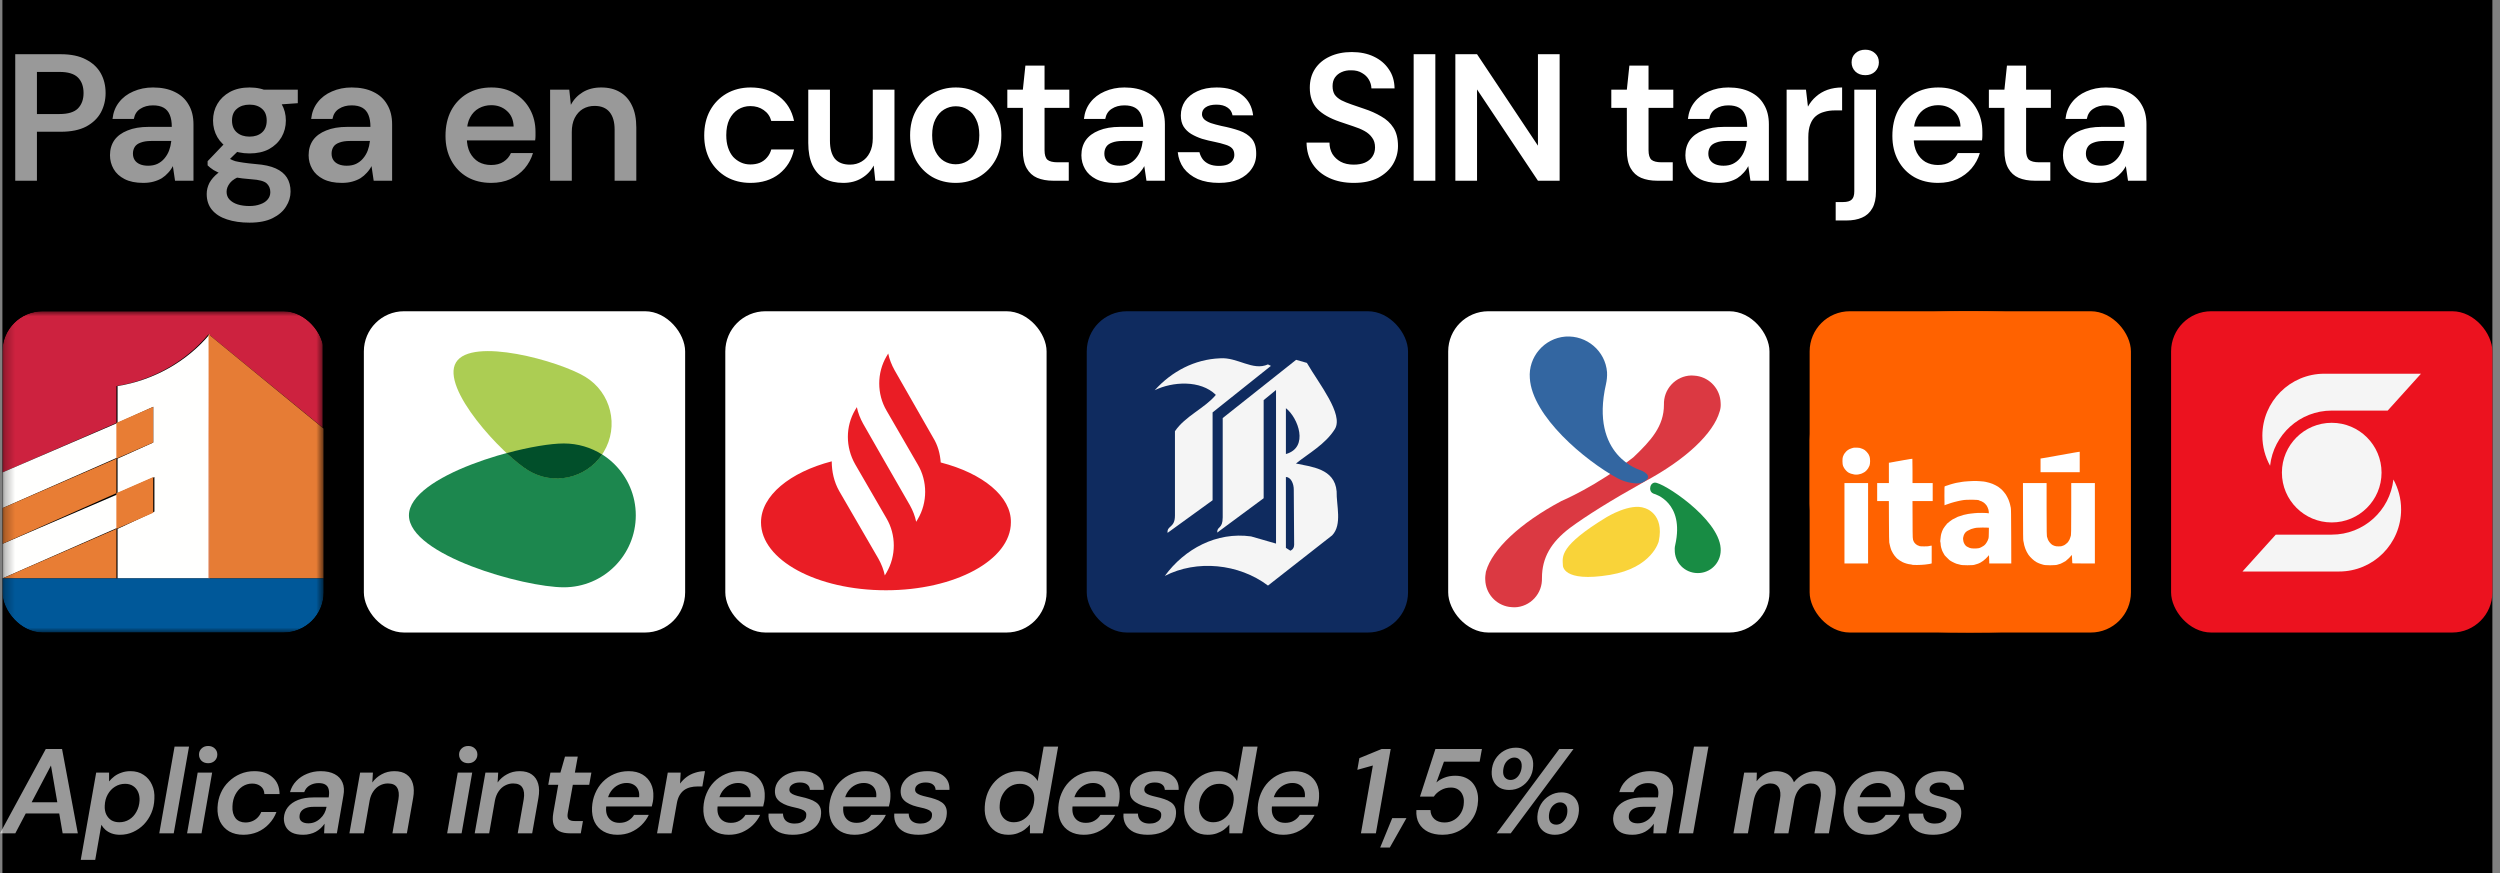 <svg width="249" height="87" viewBox="0 0 249 87" fill="none" xmlns="http://www.w3.org/2000/svg"><rect x="0" y="0" width="249" height="87" fill="#808080" stroke="none"/><rect width="248" height="87" transform="translate(0.24)" fill="black"/><path opacity="0.6" d="M1.518 18V5.4H6.054C7.062 5.4 7.896 5.574 8.556 5.922C9.216 6.258 9.708 6.714 10.032 7.29C10.356 7.866 10.518 8.526 10.518 9.27C10.518 9.966 10.362 10.608 10.05 11.196C9.738 11.772 9.252 12.24 8.592 12.6C7.932 12.948 7.086 13.122 6.054 13.122H3.678V18H1.518ZM3.678 11.358H5.928C6.78 11.358 7.392 11.172 7.764 10.8C8.136 10.416 8.322 9.906 8.322 9.27C8.322 8.61 8.136 8.094 7.764 7.722C7.392 7.35 6.78 7.164 5.928 7.164H3.678V11.358ZM14.266 18.216C13.522 18.216 12.904 18.09 12.412 17.838C11.92 17.586 11.554 17.25 11.314 16.83C11.074 16.41 10.954 15.954 10.954 15.462C10.954 14.886 11.098 14.388 11.386 13.968C11.686 13.548 12.124 13.224 12.7 12.996C13.276 12.756 13.984 12.636 14.824 12.636H17.11C17.11 12.156 17.044 11.76 16.912 11.448C16.78 11.124 16.576 10.884 16.3 10.728C16.024 10.572 15.67 10.494 15.238 10.494C14.746 10.494 14.326 10.608 13.978 10.836C13.63 11.052 13.414 11.388 13.33 11.844H11.206C11.278 11.196 11.494 10.644 11.854 10.188C12.214 9.72 12.688 9.36 13.276 9.108C13.876 8.844 14.53 8.712 15.238 8.712C16.09 8.712 16.816 8.862 17.416 9.162C18.016 9.45 18.472 9.87 18.784 10.422C19.108 10.962 19.27 11.616 19.27 12.384V18H17.434L17.218 16.542C17.098 16.782 16.942 17.004 16.75 17.208C16.57 17.412 16.36 17.592 16.12 17.748C15.88 17.892 15.604 18.006 15.292 18.09C14.992 18.174 14.65 18.216 14.266 18.216ZM14.752 16.506C15.1 16.506 15.406 16.446 15.67 16.326C15.946 16.194 16.18 16.014 16.372 15.786C16.576 15.546 16.732 15.282 16.84 14.994C16.948 14.706 17.02 14.4 17.056 14.076V14.04H15.058C14.638 14.04 14.29 14.094 14.014 14.202C13.738 14.298 13.54 14.442 13.42 14.634C13.3 14.826 13.24 15.048 13.24 15.3C13.24 15.552 13.3 15.768 13.42 15.948C13.54 16.128 13.714 16.266 13.942 16.362C14.17 16.458 14.44 16.506 14.752 16.506ZM24.854 22.176C24.002 22.176 23.252 22.068 22.604 21.852C21.968 21.648 21.47 21.33 21.11 20.898C20.762 20.478 20.588 19.95 20.588 19.314C20.588 18.942 20.678 18.576 20.858 18.216C21.05 17.868 21.332 17.544 21.704 17.244C22.088 16.932 22.574 16.662 23.162 16.434L24.116 17.478C23.54 17.682 23.138 17.928 22.91 18.216C22.682 18.504 22.568 18.798 22.568 19.098C22.568 19.41 22.664 19.668 22.856 19.872C23.06 20.088 23.33 20.25 23.666 20.358C24.014 20.466 24.404 20.52 24.836 20.52C25.256 20.52 25.622 20.46 25.934 20.34C26.246 20.232 26.486 20.076 26.654 19.872C26.834 19.668 26.924 19.422 26.924 19.134C26.924 18.774 26.798 18.48 26.546 18.252C26.294 18.036 25.796 17.904 25.052 17.856C24.416 17.808 23.858 17.742 23.378 17.658C22.898 17.562 22.484 17.454 22.136 17.334C21.8 17.214 21.512 17.082 21.272 16.938C21.032 16.782 20.834 16.626 20.678 16.47V16.056L22.568 14.076L24.17 14.598L22.046 16.668L22.604 15.624C22.724 15.708 22.844 15.786 22.964 15.858C23.096 15.93 23.258 15.996 23.45 16.056C23.654 16.104 23.918 16.152 24.242 16.2C24.566 16.248 24.986 16.296 25.502 16.344C26.306 16.404 26.96 16.548 27.464 16.776C27.968 17.004 28.34 17.31 28.58 17.694C28.82 18.078 28.94 18.54 28.94 19.08C28.94 19.608 28.79 20.106 28.49 20.574C28.202 21.042 27.758 21.426 27.158 21.726C26.558 22.026 25.79 22.176 24.854 22.176ZM24.854 15.282C24.098 15.282 23.444 15.138 22.892 14.85C22.352 14.55 21.938 14.154 21.65 13.662C21.362 13.158 21.218 12.606 21.218 12.006C21.218 11.394 21.362 10.842 21.65 10.35C21.938 9.858 22.352 9.462 22.892 9.162C23.444 8.862 24.098 8.712 24.854 8.712C25.61 8.712 26.258 8.862 26.798 9.162C27.338 9.462 27.752 9.858 28.04 10.35C28.328 10.842 28.472 11.394 28.472 12.006C28.472 12.606 28.328 13.158 28.04 13.662C27.752 14.154 27.338 14.55 26.798 14.85C26.258 15.138 25.61 15.282 24.854 15.282ZM24.854 13.608C25.37 13.608 25.784 13.47 26.096 13.194C26.408 12.918 26.564 12.522 26.564 12.006C26.564 11.49 26.408 11.1 26.096 10.836C25.784 10.56 25.37 10.422 24.854 10.422C24.338 10.422 23.918 10.56 23.594 10.836C23.27 11.1 23.108 11.49 23.108 12.006C23.108 12.522 23.27 12.918 23.594 13.194C23.918 13.47 24.338 13.608 24.854 13.608ZM26.348 10.512L25.934 8.928H29.66V10.278L26.348 10.512ZM34.051 18.216C33.307 18.216 32.689 18.09 32.197 17.838C31.705 17.586 31.339 17.25 31.099 16.83C30.859 16.41 30.739 15.954 30.739 15.462C30.739 14.886 30.883 14.388 31.171 13.968C31.471 13.548 31.909 13.224 32.485 12.996C33.061 12.756 33.769 12.636 34.609 12.636H36.895C36.895 12.156 36.829 11.76 36.697 11.448C36.565 11.124 36.361 10.884 36.085 10.728C35.809 10.572 35.455 10.494 35.023 10.494C34.531 10.494 34.111 10.608 33.763 10.836C33.415 11.052 33.199 11.388 33.115 11.844H30.991C31.063 11.196 31.279 10.644 31.639 10.188C31.999 9.72 32.473 9.36 33.061 9.108C33.661 8.844 34.315 8.712 35.023 8.712C35.875 8.712 36.601 8.862 37.201 9.162C37.801 9.45 38.257 9.87 38.569 10.422C38.893 10.962 39.055 11.616 39.055 12.384V18H37.219L37.003 16.542C36.883 16.782 36.727 17.004 36.535 17.208C36.355 17.412 36.145 17.592 35.905 17.748C35.665 17.892 35.389 18.006 35.077 18.09C34.777 18.174 34.435 18.216 34.051 18.216ZM34.537 16.506C34.885 16.506 35.191 16.446 35.455 16.326C35.731 16.194 35.965 16.014 36.157 15.786C36.361 15.546 36.517 15.282 36.625 14.994C36.733 14.706 36.805 14.4 36.841 14.076V14.04H34.843C34.423 14.04 34.075 14.094 33.799 14.202C33.523 14.298 33.325 14.442 33.205 14.634C33.085 14.826 33.025 15.048 33.025 15.3C33.025 15.552 33.085 15.768 33.205 15.948C33.325 16.128 33.499 16.266 33.727 16.362C33.955 16.458 34.225 16.506 34.537 16.506ZM48.926 18.216C48.026 18.216 47.234 18.024 46.55 17.64C45.866 17.244 45.332 16.692 44.948 15.984C44.564 15.276 44.372 14.46 44.372 13.536C44.372 12.576 44.558 11.736 44.93 11.016C45.314 10.296 45.848 9.732 46.532 9.324C47.228 8.916 48.032 8.712 48.944 8.712C49.832 8.712 50.606 8.91 51.266 9.306C51.926 9.702 52.436 10.236 52.796 10.908C53.156 11.568 53.336 12.312 53.336 13.14C53.336 13.26 53.336 13.392 53.336 13.536C53.336 13.68 53.324 13.83 53.3 13.986H45.92V12.6H51.158C51.134 11.94 50.912 11.424 50.492 11.052C50.072 10.668 49.55 10.476 48.926 10.476C48.482 10.476 48.074 10.578 47.702 10.782C47.33 10.986 47.036 11.292 46.82 11.7C46.604 12.096 46.496 12.6 46.496 13.212V13.734C46.496 14.298 46.598 14.784 46.802 15.192C47.018 15.6 47.306 15.912 47.666 16.128C48.038 16.332 48.452 16.434 48.908 16.434C49.412 16.434 49.826 16.326 50.15 16.11C50.486 15.894 50.732 15.606 50.888 15.246H53.084C52.916 15.81 52.64 16.32 52.256 16.776C51.872 17.22 51.398 17.574 50.834 17.838C50.27 18.09 49.634 18.216 48.926 18.216ZM54.79 18V8.928H56.698L56.86 10.44C57.136 9.912 57.532 9.492 58.048 9.18C58.564 8.868 59.176 8.712 59.884 8.712C60.616 8.712 61.24 8.868 61.756 9.18C62.272 9.48 62.668 9.924 62.944 10.512C63.232 11.1 63.376 11.832 63.376 12.708V18H61.216V12.906C61.216 12.15 61.048 11.568 60.712 11.16C60.376 10.752 59.878 10.548 59.218 10.548C58.786 10.548 58.396 10.65 58.048 10.854C57.712 11.058 57.442 11.358 57.238 11.754C57.046 12.138 56.95 12.606 56.95 13.158V18H54.79Z" fill="white"/><path d="M74.748 18.216C73.86 18.216 73.062 18.018 72.354 17.622C71.658 17.214 71.112 16.656 70.716 15.948C70.332 15.228 70.14 14.412 70.14 13.5C70.14 12.552 70.332 11.724 70.716 11.016C71.112 10.296 71.658 9.732 72.354 9.324C73.062 8.916 73.866 8.712 74.766 8.712C75.894 8.712 76.842 9.012 77.61 9.612C78.378 10.2 78.87 11.01 79.086 12.042H76.818C76.698 11.586 76.446 11.226 76.062 10.962C75.69 10.698 75.246 10.566 74.73 10.566C74.286 10.566 73.878 10.68 73.506 10.908C73.146 11.136 72.858 11.466 72.642 11.898C72.438 12.33 72.336 12.852 72.336 13.464C72.336 13.932 72.396 14.346 72.516 14.706C72.636 15.066 72.804 15.372 73.02 15.624C73.248 15.864 73.506 16.05 73.794 16.182C74.082 16.314 74.394 16.38 74.73 16.38C75.078 16.38 75.39 16.326 75.666 16.218C75.954 16.098 76.194 15.924 76.386 15.696C76.59 15.468 76.734 15.198 76.818 14.886H79.086C78.87 15.894 78.378 16.704 77.61 17.316C76.842 17.916 75.888 18.216 74.748 18.216ZM83.995 18.216C83.263 18.216 82.633 18.072 82.105 17.784C81.589 17.484 81.193 17.04 80.917 16.452C80.641 15.852 80.503 15.114 80.503 14.238V8.928H82.663V14.022C82.663 14.802 82.825 15.396 83.149 15.804C83.485 16.2 83.989 16.398 84.661 16.398C85.093 16.398 85.477 16.296 85.813 16.092C86.161 15.888 86.431 15.594 86.623 15.21C86.827 14.814 86.929 14.334 86.929 13.77V8.928H89.089V18H87.181L87.019 16.488C86.743 17.016 86.341 17.436 85.813 17.748C85.297 18.06 84.691 18.216 83.995 18.216ZM95.182 18.216C94.318 18.216 93.538 18.018 92.842 17.622C92.158 17.214 91.618 16.656 91.222 15.948C90.838 15.228 90.646 14.406 90.646 13.482C90.646 12.534 90.844 11.706 91.24 10.998C91.636 10.278 92.176 9.72 92.86 9.324C93.556 8.916 94.336 8.712 95.2 8.712C96.064 8.712 96.838 8.916 97.522 9.324C98.218 9.72 98.758 10.272 99.142 10.98C99.538 11.688 99.736 12.516 99.736 13.464C99.736 14.412 99.538 15.24 99.142 15.948C98.746 16.656 98.2 17.214 97.504 17.622C96.82 18.018 96.046 18.216 95.182 18.216ZM95.182 16.362C95.614 16.362 96.004 16.254 96.352 16.038C96.712 15.822 97 15.498 97.216 15.066C97.432 14.634 97.54 14.1 97.54 13.464C97.54 12.828 97.432 12.3 97.216 11.88C97.012 11.448 96.73 11.124 96.37 10.908C96.022 10.692 95.632 10.584 95.2 10.584C94.78 10.584 94.39 10.692 94.03 10.908C93.67 11.124 93.382 11.448 93.166 11.88C92.95 12.3 92.842 12.828 92.842 13.464C92.842 14.1 92.95 14.634 93.166 15.066C93.382 15.498 93.664 15.822 94.012 16.038C94.372 16.254 94.762 16.362 95.182 16.362ZM104.901 18C104.289 18 103.755 17.904 103.299 17.712C102.855 17.52 102.507 17.202 102.255 16.758C102.003 16.314 101.877 15.714 101.877 14.958V10.746H100.329V8.928H101.877L102.129 6.534H104.037V8.928H106.503V10.746H104.037V14.958C104.037 15.414 104.133 15.732 104.325 15.912C104.529 16.08 104.865 16.164 105.333 16.164H106.449V18H104.901ZM111.019 18.216C110.275 18.216 109.657 18.09 109.165 17.838C108.673 17.586 108.307 17.25 108.067 16.83C107.827 16.41 107.707 15.954 107.707 15.462C107.707 14.886 107.851 14.388 108.139 13.968C108.439 13.548 108.877 13.224 109.453 12.996C110.029 12.756 110.737 12.636 111.577 12.636H113.863C113.863 12.156 113.797 11.76 113.665 11.448C113.533 11.124 113.329 10.884 113.053 10.728C112.777 10.572 112.423 10.494 111.991 10.494C111.499 10.494 111.079 10.608 110.731 10.836C110.383 11.052 110.167 11.388 110.083 11.844H107.959C108.031 11.196 108.247 10.644 108.607 10.188C108.967 9.72 109.441 9.36 110.029 9.108C110.629 8.844 111.283 8.712 111.991 8.712C112.843 8.712 113.569 8.862 114.169 9.162C114.769 9.45 115.225 9.87 115.537 10.422C115.861 10.962 116.023 11.616 116.023 12.384V18H114.187L113.971 16.542C113.851 16.782 113.695 17.004 113.503 17.208C113.323 17.412 113.113 17.592 112.873 17.748C112.633 17.892 112.357 18.006 112.045 18.09C111.745 18.174 111.403 18.216 111.019 18.216ZM111.505 16.506C111.853 16.506 112.159 16.446 112.423 16.326C112.699 16.194 112.933 16.014 113.125 15.786C113.329 15.546 113.485 15.282 113.593 14.994C113.701 14.706 113.773 14.4 113.809 14.076V14.04H111.811C111.391 14.04 111.043 14.094 110.767 14.202C110.491 14.298 110.293 14.442 110.173 14.634C110.053 14.826 109.993 15.048 109.993 15.3C109.993 15.552 110.053 15.768 110.173 15.948C110.293 16.128 110.467 16.266 110.695 16.362C110.923 16.458 111.193 16.506 111.505 16.506ZM121.409 18.216C120.605 18.216 119.903 18.09 119.303 17.838C118.715 17.574 118.247 17.214 117.899 16.758C117.563 16.29 117.365 15.756 117.305 15.156H119.465C119.525 15.408 119.633 15.642 119.789 15.858C119.945 16.062 120.155 16.224 120.419 16.344C120.695 16.464 121.019 16.524 121.391 16.524C121.751 16.524 122.045 16.476 122.273 16.38C122.501 16.272 122.669 16.134 122.777 15.966C122.885 15.798 122.939 15.618 122.939 15.426C122.939 15.138 122.861 14.916 122.705 14.76C122.549 14.604 122.321 14.484 122.021 14.4C121.733 14.304 121.385 14.214 120.977 14.13C120.545 14.046 120.125 13.944 119.717 13.824C119.321 13.692 118.961 13.53 118.637 13.338C118.325 13.146 118.073 12.9 117.881 12.6C117.701 12.3 117.611 11.934 117.611 11.502C117.611 10.974 117.749 10.5 118.025 10.08C118.313 9.66 118.721 9.33 119.249 9.09C119.789 8.838 120.431 8.712 121.175 8.712C122.231 8.712 123.071 8.958 123.695 9.45C124.331 9.93 124.703 10.608 124.811 11.484H122.759C122.699 11.148 122.531 10.89 122.255 10.71C121.979 10.518 121.613 10.422 121.157 10.422C120.689 10.422 120.329 10.512 120.077 10.692C119.837 10.86 119.717 11.088 119.717 11.376C119.717 11.556 119.789 11.724 119.933 11.88C120.089 12.024 120.311 12.15 120.599 12.258C120.887 12.354 121.241 12.45 121.661 12.546C122.333 12.678 122.927 12.834 123.443 13.014C123.959 13.194 124.367 13.458 124.667 13.806C124.967 14.154 125.117 14.646 125.117 15.282C125.129 15.858 124.979 16.368 124.667 16.812C124.367 17.256 123.941 17.604 123.389 17.856C122.837 18.096 122.177 18.216 121.409 18.216ZM134.83 18.216C133.918 18.216 133.108 18.054 132.4 17.73C131.692 17.406 131.14 16.944 130.744 16.344C130.348 15.744 130.144 15.03 130.132 14.202H132.418C132.418 14.622 132.514 15 132.706 15.336C132.91 15.66 133.186 15.918 133.534 16.11C133.894 16.302 134.326 16.398 134.83 16.398C135.262 16.398 135.634 16.332 135.946 16.2C136.27 16.056 136.516 15.858 136.684 15.606C136.864 15.342 136.954 15.036 136.954 14.688C136.954 14.292 136.858 13.968 136.666 13.716C136.486 13.452 136.234 13.23 135.91 13.05C135.586 12.87 135.214 12.714 134.794 12.582C134.374 12.438 133.93 12.288 133.462 12.132C132.466 11.796 131.716 11.37 131.212 10.854C130.708 10.326 130.456 9.624 130.456 8.748C130.456 8.016 130.63 7.386 130.978 6.858C131.326 6.33 131.812 5.922 132.436 5.634C133.072 5.334 133.804 5.184 134.632 5.184C135.472 5.184 136.204 5.334 136.828 5.634C137.464 5.934 137.962 6.354 138.322 6.894C138.694 7.422 138.886 8.058 138.898 8.802H136.594C136.582 8.49 136.498 8.202 136.342 7.938C136.186 7.662 135.958 7.44 135.658 7.272C135.37 7.092 135.016 7.002 134.596 7.002C134.236 6.99 133.912 7.05 133.624 7.182C133.348 7.302 133.126 7.482 132.958 7.722C132.802 7.95 132.724 8.238 132.724 8.586C132.724 8.922 132.796 9.204 132.94 9.432C133.096 9.648 133.318 9.834 133.606 9.99C133.894 10.134 134.23 10.272 134.614 10.404C134.998 10.536 135.418 10.68 135.874 10.836C136.498 11.04 137.062 11.292 137.566 11.592C138.082 11.88 138.49 12.258 138.79 12.726C139.09 13.194 139.24 13.8 139.24 14.544C139.24 15.192 139.072 15.798 138.736 16.362C138.4 16.914 137.908 17.364 137.26 17.712C136.612 18.048 135.802 18.216 134.83 18.216ZM140.8 18V5.4H142.96V18H140.8ZM144.953 18V5.4H147.113L153.179 14.508V5.4H155.339V18H153.179L147.113 8.91V18H144.953ZM165.058 18C164.446 18 163.912 17.904 163.456 17.712C163.012 17.52 162.664 17.202 162.412 16.758C162.16 16.314 162.034 15.714 162.034 14.958V10.746H160.486V8.928H162.034L162.286 6.534H164.194V8.928H166.66V10.746H164.194V14.958C164.194 15.414 164.29 15.732 164.482 15.912C164.686 16.08 165.022 16.164 165.49 16.164H166.606V18H165.058ZM171.176 18.216C170.432 18.216 169.814 18.09 169.322 17.838C168.83 17.586 168.464 17.25 168.224 16.83C167.984 16.41 167.864 15.954 167.864 15.462C167.864 14.886 168.008 14.388 168.296 13.968C168.596 13.548 169.034 13.224 169.61 12.996C170.186 12.756 170.894 12.636 171.734 12.636H174.02C174.02 12.156 173.954 11.76 173.822 11.448C173.69 11.124 173.486 10.884 173.21 10.728C172.934 10.572 172.58 10.494 172.148 10.494C171.656 10.494 171.236 10.608 170.888 10.836C170.54 11.052 170.324 11.388 170.24 11.844H168.116C168.188 11.196 168.404 10.644 168.764 10.188C169.124 9.72 169.598 9.36 170.186 9.108C170.786 8.844 171.44 8.712 172.148 8.712C173 8.712 173.726 8.862 174.326 9.162C174.926 9.45 175.382 9.87 175.694 10.422C176.018 10.962 176.18 11.616 176.18 12.384V18H174.344L174.128 16.542C174.008 16.782 173.852 17.004 173.66 17.208C173.48 17.412 173.27 17.592 173.03 17.748C172.79 17.892 172.514 18.006 172.202 18.09C171.902 18.174 171.56 18.216 171.176 18.216ZM171.662 16.506C172.01 16.506 172.316 16.446 172.58 16.326C172.856 16.194 173.09 16.014 173.282 15.786C173.486 15.546 173.642 15.282 173.75 14.994C173.858 14.706 173.93 14.4 173.966 14.076V14.04H171.968C171.548 14.04 171.2 14.094 170.924 14.202C170.648 14.298 170.45 14.442 170.33 14.634C170.21 14.826 170.15 15.048 170.15 15.3C170.15 15.552 170.21 15.768 170.33 15.948C170.45 16.128 170.624 16.266 170.852 16.362C171.08 16.458 171.35 16.506 171.662 16.506ZM177.948 18V8.928H179.874L180.072 10.62C180.288 10.224 180.558 9.888 180.882 9.612C181.206 9.324 181.584 9.102 182.016 8.946C182.46 8.79 182.946 8.712 183.474 8.712V10.998H182.718C182.358 10.998 182.016 11.046 181.692 11.142C181.368 11.226 181.086 11.37 180.846 11.574C180.618 11.766 180.438 12.036 180.306 12.384C180.174 12.72 180.108 13.146 180.108 13.662V18H177.948ZM182.834 21.96V20.124H183.572C183.98 20.124 184.268 20.04 184.436 19.872C184.604 19.716 184.688 19.44 184.688 19.044V8.928H186.848V19.062C186.848 19.758 186.728 20.316 186.488 20.736C186.248 21.168 185.906 21.48 185.462 21.672C185.03 21.864 184.508 21.96 183.896 21.96H182.834ZM185.786 7.488C185.378 7.488 185.048 7.368 184.796 7.128C184.544 6.876 184.418 6.57 184.418 6.21C184.418 5.838 184.544 5.538 184.796 5.31C185.048 5.07 185.378 4.95 185.786 4.95C186.182 4.95 186.506 5.07 186.758 5.31C187.01 5.538 187.136 5.838 187.136 6.21C187.136 6.57 187.01 6.876 186.758 7.128C186.506 7.368 186.182 7.488 185.786 7.488ZM193.034 18.216C192.134 18.216 191.342 18.024 190.658 17.64C189.974 17.244 189.44 16.692 189.056 15.984C188.672 15.276 188.48 14.46 188.48 13.536C188.48 12.576 188.666 11.736 189.038 11.016C189.422 10.296 189.956 9.732 190.64 9.324C191.336 8.916 192.14 8.712 193.052 8.712C193.94 8.712 194.714 8.91 195.374 9.306C196.034 9.702 196.544 10.236 196.904 10.908C197.264 11.568 197.444 12.312 197.444 13.14C197.444 13.26 197.444 13.392 197.444 13.536C197.444 13.68 197.432 13.83 197.408 13.986H190.028V12.6H195.266C195.242 11.94 195.02 11.424 194.6 11.052C194.18 10.668 193.658 10.476 193.034 10.476C192.59 10.476 192.182 10.578 191.81 10.782C191.438 10.986 191.144 11.292 190.928 11.7C190.712 12.096 190.604 12.6 190.604 13.212V13.734C190.604 14.298 190.706 14.784 190.91 15.192C191.126 15.6 191.414 15.912 191.774 16.128C192.146 16.332 192.56 16.434 193.016 16.434C193.52 16.434 193.934 16.326 194.258 16.11C194.594 15.894 194.84 15.606 194.996 15.246H197.192C197.024 15.81 196.748 16.32 196.364 16.776C195.98 17.22 195.506 17.574 194.942 17.838C194.378 18.09 193.742 18.216 193.034 18.216ZM202.664 18C202.052 18 201.518 17.904 201.062 17.712C200.618 17.52 200.27 17.202 200.018 16.758C199.766 16.314 199.64 15.714 199.64 14.958V10.746H198.092V8.928H199.64L199.892 6.534H201.8V8.928H204.266V10.746H201.8V14.958C201.8 15.414 201.896 15.732 202.088 15.912C202.292 16.08 202.628 16.164 203.096 16.164H204.212V18H202.664ZM208.782 18.216C208.038 18.216 207.42 18.09 206.928 17.838C206.436 17.586 206.07 17.25 205.83 16.83C205.59 16.41 205.47 15.954 205.47 15.462C205.47 14.886 205.614 14.388 205.902 13.968C206.202 13.548 206.64 13.224 207.216 12.996C207.792 12.756 208.5 12.636 209.34 12.636H211.626C211.626 12.156 211.56 11.76 211.428 11.448C211.296 11.124 211.092 10.884 210.816 10.728C210.54 10.572 210.186 10.494 209.754 10.494C209.262 10.494 208.842 10.608 208.494 10.836C208.146 11.052 207.93 11.388 207.846 11.844H205.722C205.794 11.196 206.01 10.644 206.37 10.188C206.73 9.72 207.204 9.36 207.792 9.108C208.392 8.844 209.046 8.712 209.754 8.712C210.606 8.712 211.332 8.862 211.932 9.162C212.532 9.45 212.988 9.87 213.3 10.422C213.624 10.962 213.786 11.616 213.786 12.384V18H211.95L211.734 16.542C211.614 16.782 211.458 17.004 211.266 17.208C211.086 17.412 210.876 17.592 210.636 17.748C210.396 17.892 210.12 18.006 209.808 18.09C209.508 18.174 209.166 18.216 208.782 18.216ZM209.268 16.506C209.616 16.506 209.922 16.446 210.186 16.326C210.462 16.194 210.696 16.014 210.888 15.786C211.092 15.546 211.248 15.282 211.356 14.994C211.464 14.706 211.536 14.4 211.572 14.076V14.04H209.574C209.154 14.04 208.806 14.094 208.53 14.202C208.254 14.298 208.056 14.442 207.936 14.634C207.816 14.826 207.756 15.048 207.756 15.3C207.756 15.552 207.816 15.768 207.936 15.948C208.056 16.128 208.23 16.266 208.458 16.362C208.686 16.458 208.956 16.506 209.268 16.506Z" fill="white"/><g clip-path="url(#clip0_2245_36846)"><mask id="mask0_2245_36846" style="mask-type:alpha" maskUnits="userSpaceOnUse" x="0" y="31" width="33" height="32"><rect x="0.24" y="31" width="32" height="32" fill="#C4C4C4"/></mask><g mask="url(#mask0_2245_36846)"><path fill-rule="evenodd" clip-rule="evenodd" d="M0.238 47.057L11.594 42.123V38.453C15.151 37.881 18.477 36.045 20.77 33.291L32.127 42.583V30.998H0.238V47.057Z" fill="#CD223F"/><path fill-rule="evenodd" clip-rule="evenodd" d="M11.71 57.609H20.886V33.291C18.591 36.045 15.264 37.881 11.71 38.453V42.123L0.238 47.057V50.612L11.71 45.565V42.123L15.264 40.518V44.075L11.71 45.68V49.12L15.38 47.514V50.956L11.71 52.677V49.235L0.238 54.169V57.609L11.71 52.561V57.609Z" fill="#FFFFFE"/><path fill-rule="evenodd" clip-rule="evenodd" d="M11.594 49.12V45.681L0.238 50.612V54.169L11.594 49.12Z" fill="#E87D34"/><path fill-rule="evenodd" clip-rule="evenodd" d="M11.594 52.675L0.238 57.607H11.594V52.675Z" fill="#E87D34"/><path fill-rule="evenodd" clip-rule="evenodd" d="M11.589 45.68L15.259 44.074V40.518L11.589 42.123V45.68Z" fill="#E87D34"/><path fill-rule="evenodd" clip-rule="evenodd" d="M11.589 49.121V52.678L15.259 51.072V47.516L11.589 49.121Z" fill="#E87D34"/><path fill-rule="evenodd" clip-rule="evenodd" d="M20.885 57.609H32.241V42.698L20.77 33.291L20.885 57.609Z" fill="#E67C35"/><path fill-rule="evenodd" clip-rule="evenodd" d="M20.77 57.609H20.885L20.77 33.291V57.609Z" fill="#E46B32"/><path fill-rule="evenodd" clip-rule="evenodd" d="M20.886 57.608H0.238V62.999H32.242V57.608H20.886Z" fill="#005899"/></g></g><rect x="36.24" y="31" width="32" height="32" rx="4" fill="white"/><path fill-rule="evenodd" clip-rule="evenodd" d="M56.158 58.495C52.197 58.495 40.73 55.29 40.73 51.326C40.73 47.373 52.197 44.162 56.158 44.162C60.117 44.162 63.325 47.373 63.325 51.326C63.325 55.29 60.117 58.495 56.158 58.495Z" fill="#1C874E"/><path fill-rule="evenodd" clip-rule="evenodd" d="M52.626 46.855C50.048 45.292 43.855 38.67 45.419 36.095C46.981 33.519 55.715 35.959 58.291 37.529C60.866 39.089 61.69 42.448 60.123 45.025C58.559 47.601 55.205 48.423 52.626 46.855Z" fill="#ACCD53"/><path d="M56.159 44.169C57.56 44.169 58.867 44.573 59.971 45.269C58.349 47.657 55.124 48.381 52.626 46.862C52.044 46.509 51.278 45.897 50.458 45.133C52.722 44.521 54.85 44.169 56.159 44.169Z" fill="#014F2A"/><g clip-path="url(#clip1_2245_36846)"><rect width="32" height="32" transform="translate(72.24 31)" fill="white"/><path d="M93.695 46.062C93.638 45.21 93.411 44.357 92.956 43.619L89.092 36.857C88.808 36.345 88.581 35.777 88.467 35.209L88.297 35.493C87.331 37.141 87.331 39.243 88.297 40.891L91.422 46.289C92.388 47.937 92.388 50.039 91.422 51.687L91.251 51.971C91.138 51.403 90.911 50.835 90.626 50.324L87.785 45.38L85.967 42.198C85.683 41.687 85.456 41.118 85.342 40.55L85.171 40.834C84.206 42.482 84.206 44.528 85.171 46.233L88.297 51.631C89.263 53.278 89.263 55.381 88.297 57.029L88.126 57.313C88.013 56.745 87.785 56.176 87.501 55.665L83.581 48.903C83.069 47.994 82.842 46.971 82.842 45.948C78.694 47.028 75.796 49.358 75.796 52.028C75.796 55.779 81.365 58.79 88.24 58.79C95.115 58.79 100.684 55.779 100.684 52.028C100.741 49.471 97.9 47.142 93.695 46.062Z" fill="#EA1D25"/></g><g clip-path="url(#clip2_2245_36846)"><rect x="108.24" y="31" width="32" height="32" rx="1.674" fill="#0F2B5F"/><path fill-rule="evenodd" clip-rule="evenodd" d="M121.099 39.33C119.991 40.669 118.053 41.429 117.025 42.95V51.352C117.025 52.61 116.212 52.323 116.289 53.074L120.774 49.825V41.077L126.585 36.442L126.287 36.296C124.784 36.978 123.254 35.559 121.521 35.687C118.963 35.788 116.704 36.998 115.01 38.865C116.765 38.004 119.567 37.82 121.099 39.33Z" fill="#F5F5F5"/><path fill-rule="evenodd" clip-rule="evenodd" d="M128.076 45.223V40.654C129.29 41.605 130.406 44.566 128.076 45.223ZM128.521 54.849L128.076 54.568V47.504C128.569 47.52 128.876 48.172 128.86 48.813C128.86 48.813 128.897 53.792 128.897 54.258C128.897 54.723 128.521 54.849 128.521 54.849ZM129.076 46.165C130.375 45.127 132.015 44.244 132.962 42.722C133.826 41.247 131.405 38.276 130.165 36.144L129.094 35.838L121.782 41.639V51.525C121.782 52.723 121.205 52.381 121.236 53.045L125.86 49.623V39.853L127.092 38.84V54.141L124.606 53.426C121.155 52.951 117.979 54.676 116.016 57.362C119.193 55.725 123.381 56.131 126.292 58.323L132.684 53.32C133.704 52.251 133.095 50.314 133.129 48.945C132.94 46.648 130.581 46.498 129.076 46.165Z" fill="#F5F5F5"/></g><g clip-path="url(#clip3_2245_36846)"><rect x="144.24" y="31" width="32" height="32" fill="white"/><path fill-rule="evenodd" clip-rule="evenodd" d="M164.771 49.194C164.771 49.194 167.812 50.006 166.853 54.279C166.792 54.508 166.792 54.737 166.812 54.987C166.916 56.258 168.021 57.175 169.293 57.071C170.563 56.966 171.48 55.863 171.376 54.591C171.167 51.611 165.563 47.985 164.812 48.069C164.812 48.069 164.374 48.089 164.353 48.651C164.353 49.111 164.771 49.194 164.771 49.194Z" fill="#188C44"/><path fill-rule="evenodd" clip-rule="evenodd" d="M163.831 50.61C163.831 50.61 165.811 51.131 165.208 53.925C165.208 53.925 164.561 56.55 160.353 57.258C155.579 58.05 155.663 56.3 155.663 56.3C155.622 55.425 155.288 54.383 160.019 51.507C160.019 51.507 162.394 50.048 163.831 50.61Z" fill="#F9D339"/><path fill-rule="evenodd" clip-rule="evenodd" d="M147.932 57.758C147.975 59.112 148.974 60.237 150.307 60.446C150.496 60.467 150.683 60.487 150.871 60.487C151.621 60.467 152.33 60.133 152.829 59.592C153.351 59.028 153.6 58.32 153.579 57.571C153.579 55.528 154.497 54.006 156.351 52.59C158.019 51.36 160.415 49.86 163.77 47.984C167.958 45.754 170.667 43.129 171.271 41.003L171.293 40.941C171.376 40.669 171.397 40.398 171.376 40.128C171.334 38.774 170.334 37.649 169 37.44C168.813 37.419 168.625 37.398 168.438 37.398C167.687 37.419 166.979 37.753 166.479 38.294C165.958 38.856 165.707 39.566 165.728 40.315C165.728 42.462 164.437 43.878 162.686 45.546C158.956 48.463 155.518 49.901 155.518 49.901C151.329 52.131 148.62 54.757 148.016 56.883L147.995 56.944C147.953 57.215 147.912 57.486 147.932 57.758Z" fill="#DB3942"/><path fill-rule="evenodd" clip-rule="evenodd" d="M152.371 37.67C152.601 41.462 157.852 45.86 161.103 47.631C161.978 48.11 163.062 48.236 163.52 48.089C165 47.422 163.417 46.839 163.417 46.839C163.417 46.839 158.311 45.443 159.957 38.254C160.041 37.878 160.082 37.483 160.061 37.066C159.894 34.961 158.04 33.377 155.914 33.523C153.81 33.69 152.204 35.544 152.371 37.67Z" fill="#3366A1"/></g><g clip-path="url(#clip4_2245_36846)"><rect x="180.24" y="31" width="32" height="32" rx="4" fill="#FF6200"/><path d="M194.087 31.02C193.166 31.042 192.49 31.075 191.251 31.151C190.678 31.185 190.052 31.235 189.612 31.279C189.501 31.291 189.27 31.314 189.099 31.33C188.381 31.4 187.315 31.535 186.866 31.611C186.772 31.628 186.633 31.65 186.555 31.662C186.478 31.672 186.341 31.696 186.253 31.712C186.164 31.728 186.016 31.756 185.921 31.772C185.589 31.829 185.024 31.943 184.704 32.02C184.616 32.042 184.457 32.08 184.352 32.104C184.247 32.128 184.153 32.151 184.141 32.153C183.552 32.293 182.966 32.577 182.516 32.945C182.077 33.301 181.685 33.876 181.488 34.447C181.456 34.536 181.424 34.626 181.414 34.649C181.379 34.725 181.231 35.368 181.124 35.896C181.108 35.984 181.08 36.115 181.064 36.187C181.047 36.26 181.026 36.386 181.011 36.469C180.999 36.551 180.983 36.652 180.973 36.69C180.943 36.805 180.82 37.589 180.742 38.158C180.665 38.709 180.615 39.11 180.571 39.516C180.549 39.715 180.527 39.91 180.523 39.949C180.517 39.986 180.498 40.182 180.48 40.381C180.464 40.58 180.44 40.823 180.428 40.924C180.386 41.294 180.281 42.905 180.229 44.042C180.189 44.884 180.163 46.688 180.177 47.672C180.191 48.899 180.221 49.995 180.249 50.377C180.259 50.532 180.279 50.858 180.291 51.102C180.303 51.345 180.319 51.657 180.33 51.795C180.376 52.491 180.412 52.948 180.43 53.093C180.44 53.181 180.464 53.416 180.48 53.613C180.497 53.811 180.521 54.046 180.531 54.136C180.543 54.227 180.565 54.422 180.581 54.571C180.631 55.048 180.669 55.359 180.702 55.567C180.718 55.677 180.746 55.866 180.762 55.989C180.82 56.431 180.889 56.862 180.963 57.256C180.979 57.345 181.005 57.494 181.023 57.588C181.058 57.789 181.136 58.189 181.192 58.443C181.385 59.33 181.47 59.595 181.697 60.032C181.76 60.152 181.84 60.293 181.876 60.343C181.91 60.394 181.961 60.466 181.987 60.505C182.101 60.675 182.429 61.009 182.61 61.138C182.64 61.16 182.699 61.202 182.737 61.233C182.777 61.265 182.815 61.289 182.826 61.289C182.834 61.289 182.854 61.303 182.87 61.319C182.948 61.395 183.501 61.659 183.739 61.729C183.783 61.743 183.837 61.761 183.859 61.772C183.912 61.796 184.207 61.87 184.563 61.951C184.718 61.987 184.877 62.025 184.915 62.035C185.008 62.059 185.591 62.176 186.032 62.256C186.285 62.303 186.778 62.381 187.088 62.425C187.204 62.441 187.353 62.463 187.419 62.475C187.663 62.518 188.669 62.635 189.3 62.695C189.527 62.717 189.807 62.743 189.923 62.755C190.113 62.775 190.306 62.791 191.231 62.858C191.37 62.868 191.686 62.886 191.935 62.898C192.184 62.91 192.532 62.928 192.709 62.938C194.141 63.021 198.236 63.021 199.648 62.938C199.825 62.926 200.173 62.91 200.423 62.898C200.851 62.878 201.008 62.868 201.68 62.817C202.541 62.751 203.806 62.628 204.234 62.568C204.357 62.55 204.568 62.522 204.707 62.504C205.22 62.437 205.924 62.331 206.326 62.256C206.767 62.176 207.35 62.059 207.442 62.035C207.481 62.025 207.639 61.987 207.794 61.951C208.142 61.872 208.444 61.796 208.498 61.772C208.565 61.748 208.632 61.724 208.699 61.701C208.864 61.647 209.412 61.387 209.458 61.343C209.472 61.329 209.512 61.299 209.546 61.279C209.703 61.18 209.775 61.124 209.918 60.995C210.079 60.848 210.303 60.607 210.357 60.525C210.375 60.496 210.423 60.428 210.463 60.374C210.506 60.318 210.54 60.267 210.54 60.259C210.54 60.251 210.572 60.195 210.61 60.134C210.649 60.074 210.695 59.985 210.713 59.937C210.733 59.891 210.753 59.841 210.761 59.831C210.799 59.78 210.94 59.38 211 59.153C211.095 58.801 211.272 57.97 211.336 57.578C211.353 57.477 211.371 57.383 211.377 57.367C211.395 57.322 211.505 56.633 211.606 55.929C211.628 55.774 211.65 55.619 211.656 55.587C211.672 55.494 211.745 54.877 211.777 54.551C211.793 54.39 211.815 54.205 211.827 54.139C211.839 54.072 211.861 53.855 211.877 53.656C211.894 53.457 211.916 53.211 211.926 53.113C211.938 53.012 211.956 52.783 211.968 52.6C211.98 52.417 211.998 52.192 212.008 52.097C212.02 52.002 212.042 51.654 212.058 51.323C212.077 50.991 212.097 50.582 212.109 50.418C212.199 48.955 212.199 45.118 212.109 43.609C212.099 43.438 212.081 43.102 212.069 42.865C212.056 42.628 212.038 42.314 212.028 42.171C212.016 42.026 211.99 41.67 211.968 41.377C211.946 41.083 211.924 40.807 211.918 40.763C211.912 40.719 211.894 40.524 211.877 40.331C211.861 40.138 211.843 39.956 211.837 39.928C211.831 39.9 211.809 39.715 211.787 39.516C211.735 39.035 211.67 38.504 211.656 38.442C211.65 38.414 211.628 38.253 211.606 38.088C211.507 37.336 211.324 36.288 211.167 35.574C211.145 35.473 211.109 35.31 211.087 35.212C211.031 34.954 210.964 34.695 210.942 34.649C210.932 34.626 210.914 34.572 210.9 34.528C210.856 34.379 210.632 33.882 210.576 33.804C210.568 33.792 210.504 33.697 210.435 33.593C210.292 33.377 209.927 32.995 209.707 32.834C209.273 32.515 208.79 32.297 208.167 32.145C208.059 32.118 207.952 32.091 207.845 32.064C207.77 32.042 207.621 32.01 207.302 31.943C207.211 31.924 207.12 31.905 207.03 31.885C206.642 31.791 205.379 31.585 204.556 31.481C204.391 31.461 204.228 31.438 204.194 31.431C204.134 31.418 203.842 31.388 203.249 31.33C203.084 31.314 202.857 31.29 202.746 31.279C202.635 31.267 202.436 31.25 202.304 31.237C202.171 31.227 201.954 31.209 201.821 31.199C201.37 31.161 200.119 31.089 199.427 31.058C198.09 31 195.62 30.982 194.087 31.02ZM185.225 44.611C185.237 44.621 185.296 44.639 185.354 44.653C185.463 44.679 185.615 44.75 185.73 44.826C185.82 44.886 186.034 45.116 186.076 45.196C186.096 45.236 186.118 45.273 186.124 45.279C186.13 45.285 186.148 45.325 186.164 45.369C186.179 45.413 186.196 45.46 186.207 45.47C186.233 45.508 186.263 45.747 186.263 45.924C186.263 46.097 186.237 46.3 186.203 46.375C186.094 46.624 186.042 46.706 185.905 46.852C185.778 46.982 185.726 47.022 185.553 47.107C185.412 47.177 185.311 47.214 185.231 47.221C185.167 47.23 185.11 47.243 185.104 47.252C185.09 47.276 184.654 47.276 184.654 47.252C184.654 47.243 184.604 47.23 184.539 47.221C184.477 47.214 184.399 47.195 184.364 47.181C184.321 47.162 184.276 47.144 184.232 47.127C184.193 47.113 184.157 47.097 184.151 47.091C184.145 47.083 184.115 47.065 184.081 47.048C183.964 46.99 183.723 46.723 183.652 46.576C183.614 46.497 183.578 46.421 183.568 46.405C183.499 46.268 183.487 45.645 183.552 45.5C183.57 45.462 183.596 45.397 183.61 45.359C183.624 45.321 183.64 45.285 183.646 45.279C183.652 45.273 183.676 45.232 183.698 45.188C183.737 45.114 183.976 44.856 184.01 44.856C184.018 44.856 184.036 44.842 184.051 44.824C184.089 44.782 184.284 44.687 184.402 44.657C184.459 44.643 184.521 44.623 184.543 44.613C184.565 44.603 184.62 44.593 184.664 44.587C184.782 44.575 185.199 44.593 185.225 44.611ZM207.141 46.013V47.028H203.239V45.669L203.456 45.634C203.937 45.56 204.236 45.51 204.254 45.498C204.266 45.49 204.365 45.474 204.476 45.46C204.586 45.446 204.687 45.427 204.697 45.419C204.709 45.411 204.803 45.393 204.908 45.379C205.013 45.367 205.149 45.343 205.21 45.327C205.27 45.313 205.397 45.291 205.491 45.279C205.586 45.266 205.68 45.248 205.703 45.24C205.725 45.23 205.825 45.212 205.924 45.198C206.024 45.186 206.137 45.168 206.175 45.156C206.213 45.146 206.358 45.118 206.497 45.096C206.636 45.073 206.817 45.043 206.899 45.029C206.982 45.013 207.07 45.001 207.096 44.999L207.141 44.997V46.013ZM190.487 46.91V48.114H192.498V49.905H190.485L190.493 51.769C190.499 53.779 190.495 53.68 190.604 53.927C190.686 54.118 190.919 54.313 191.12 54.362C191.154 54.37 191.193 54.386 191.209 54.398C191.247 54.428 192.062 54.428 192.098 54.396C192.114 54.384 192.186 54.368 192.263 54.36L192.398 54.346V56.11L192.343 56.134C192.293 56.156 192.062 56.192 191.744 56.23C191.291 56.283 190.467 56.289 190.418 56.238C190.406 56.228 190.374 56.22 190.344 56.22C190.265 56.22 189.94 56.16 189.915 56.142C189.903 56.134 189.849 56.114 189.793 56.102C189.739 56.088 189.684 56.069 189.672 56.062C189.662 56.051 189.616 56.033 189.572 56.019C189.527 56.005 189.487 55.987 189.481 55.981C189.475 55.975 189.439 55.953 189.401 55.931C189.234 55.842 189.183 55.81 189.095 55.735C189.043 55.693 188.994 55.657 188.984 55.657C188.964 55.655 188.811 55.488 188.691 55.335C188.598 55.217 188.461 54.989 188.415 54.873C188.399 54.834 188.381 54.798 188.375 54.792C188.367 54.786 188.347 54.724 188.327 54.651C188.308 54.579 188.284 54.503 188.274 54.48C188.264 54.458 188.24 54.368 188.224 54.279C188.207 54.195 188.189 54.111 188.17 54.028C188.156 53.968 188.146 53.26 188.14 51.92L188.132 49.905H186.967V48.114H188.134V46.087L188.27 46.073C188.345 46.065 188.415 46.051 188.425 46.043C188.437 46.035 188.536 46.017 188.646 46.003C188.757 45.989 188.858 45.968 188.868 45.961C188.88 45.952 189.006 45.93 189.149 45.912C189.294 45.892 189.421 45.87 189.431 45.862C189.443 45.854 189.509 45.84 189.582 45.834C189.676 45.822 189.77 45.807 189.863 45.788C190.078 45.743 190.455 45.685 190.473 45.695C190.481 45.699 190.487 46.246 190.487 46.91ZM197.154 47.923C197.436 47.94 197.754 47.976 197.778 47.994C197.79 48.002 197.838 48.016 197.888 48.022C198.003 48.04 198.283 48.123 198.452 48.191C198.593 48.247 198.906 48.404 198.955 48.444C198.971 48.456 199.007 48.48 199.035 48.493C199.063 48.507 199.152 48.577 199.23 48.646C199.308 48.716 199.381 48.776 199.391 48.78C199.421 48.794 199.779 49.229 199.779 49.253C199.779 49.259 199.797 49.291 199.82 49.321C199.862 49.382 200.041 49.73 200.041 49.752C200.041 49.76 200.057 49.804 200.079 49.85C200.099 49.897 200.123 49.967 200.131 50.005C200.139 50.044 200.153 50.084 200.161 50.096C200.169 50.106 200.188 50.17 200.202 50.236C200.214 50.303 200.23 50.371 200.236 50.387C200.244 50.404 200.262 50.49 200.278 50.578C200.302 50.711 200.308 51.212 200.316 53.428L200.324 56.12H198.13L198.128 55.882C198.126 55.754 198.12 55.567 198.112 55.468L198.1 55.287L198.041 55.367C197.949 55.49 197.645 55.78 197.525 55.86C197.261 56.033 197.191 56.075 197.118 56.1C197.074 56.112 197.016 56.136 196.987 56.152C196.957 56.166 196.883 56.19 196.822 56.202C196.762 56.216 196.702 56.234 196.692 56.242C196.589 56.319 195.322 56.317 195.223 56.24C195.213 56.232 195.141 56.214 195.062 56.2C194.986 56.186 194.895 56.164 194.861 56.148C194.829 56.134 194.743 56.097 194.672 56.069C194.592 56.034 194.512 55.995 194.435 55.953C194.382 55.92 194.327 55.888 194.272 55.858C194.188 55.812 194.159 55.786 193.93 55.556C193.695 55.321 193.665 55.289 193.665 55.267C193.665 55.259 193.638 55.215 193.608 55.168C193.576 55.122 193.53 55.038 193.506 54.983C193.482 54.927 193.449 54.861 193.435 54.832C193.419 54.804 193.397 54.732 193.383 54.671C193.369 54.611 193.351 54.551 193.343 54.541C193.321 54.513 193.282 54.227 193.282 54.102C193.282 54.044 193.273 53.986 193.261 53.974C193.236 53.949 193.242 53.869 193.305 53.384C193.317 53.29 193.335 53.203 193.343 53.193C193.351 53.181 193.369 53.129 193.381 53.075C193.407 52.97 193.462 52.833 193.518 52.73C193.536 52.696 193.56 52.65 193.572 52.626C193.584 52.6 193.6 52.58 193.61 52.58C193.618 52.58 193.624 52.568 193.624 52.554C193.624 52.532 193.846 52.244 193.884 52.218C193.892 52.212 193.906 52.192 193.912 52.172C193.92 52.149 193.944 52.129 193.966 52.123C193.989 52.117 194.007 52.105 194.007 52.097C194.007 52.077 194.345 51.811 194.459 51.745C194.542 51.695 194.727 51.6 194.996 51.471C195.035 51.451 195.41 51.331 195.576 51.284C195.636 51.266 195.754 51.242 195.837 51.23C195.919 51.216 195.998 51.2 196.008 51.192C196.02 51.184 196.141 51.166 196.28 51.154C196.418 51.142 196.589 51.122 196.662 51.111C196.947 51.069 197.951 51.077 198.057 51.122C198.094 51.138 198.096 51.13 198.082 50.959C198.074 50.86 198.06 50.775 198.051 50.769C198.041 50.763 198.029 50.725 198.021 50.685C198.007 50.611 197.931 50.448 197.858 50.337C197.812 50.267 197.617 50.065 197.595 50.065C197.587 50.065 197.553 50.045 197.518 50.019C197.43 49.955 197.287 49.891 197.201 49.874C197.158 49.866 197.124 49.852 197.124 49.844C197.124 49.756 195.825 49.742 195.435 49.828C195.384 49.838 195.268 49.86 195.173 49.877C195.079 49.892 194.984 49.915 194.962 49.925C194.94 49.935 194.868 49.953 194.801 49.965C194.735 49.977 194.662 49.995 194.64 50.005C194.618 50.015 194.538 50.038 194.461 50.056C194.385 50.074 194.312 50.094 194.3 50.104C194.288 50.112 194.234 50.132 194.178 50.146C194.123 50.16 194.067 50.18 194.057 50.188C194.045 50.196 193.991 50.214 193.936 50.228C193.88 50.24 193.801 50.269 193.761 50.289C193.719 50.311 193.681 50.327 193.675 50.327C193.669 50.327 193.665 49.907 193.665 49.394C193.665 48.668 193.671 48.456 193.691 48.44C193.705 48.428 193.761 48.408 193.816 48.394C193.872 48.382 193.926 48.364 193.936 48.356C193.948 48.348 194.015 48.324 194.087 48.306C194.159 48.285 194.228 48.263 194.238 48.255C194.25 48.245 194.312 48.229 194.377 48.215C194.443 48.201 194.512 48.183 194.527 48.173C194.546 48.165 194.628 48.143 194.711 48.125C194.775 48.112 194.838 48.098 194.902 48.083C194.924 48.076 195.036 48.058 195.153 48.042C195.27 48.026 195.392 48.004 195.424 47.994C195.541 47.958 196.595 47.891 196.833 47.905C196.899 47.909 197.044 47.917 197.154 47.923V47.923ZM186.062 52.117V56.12H183.709V48.114H186.062V52.117ZM203.842 50.608C203.842 52.99 203.852 53.451 203.9 53.515C203.91 53.525 203.923 53.565 203.931 53.604C203.959 53.754 204.09 53.974 204.238 54.122C204.317 54.203 204.405 54.273 204.433 54.281C204.464 54.288 204.486 54.3 204.486 54.308C204.486 54.315 204.556 54.344 204.643 54.372C204.771 54.412 204.84 54.42 205.041 54.42C205.182 54.42 205.304 54.41 205.332 54.398C205.359 54.384 205.421 54.364 205.471 54.35C205.522 54.336 205.612 54.294 205.672 54.253C205.785 54.181 205.994 53.988 205.994 53.955C205.994 53.946 206.022 53.901 206.055 53.859C206.089 53.815 206.115 53.77 206.115 53.758C206.115 53.746 206.133 53.704 206.153 53.664C206.175 53.624 206.199 53.555 206.207 53.513C206.213 53.469 206.227 53.425 206.238 53.414C206.288 53.35 206.296 52.944 206.296 50.584V48.114H208.649V56.12H207.535C206.664 56.12 206.415 56.114 206.403 56.094C206.394 56.082 206.385 55.89 206.38 55.671C206.376 55.454 206.366 55.275 206.358 55.275C206.35 55.275 206.326 55.299 206.302 55.329C206.189 55.482 206.012 55.655 205.735 55.884C205.695 55.916 205.612 55.961 205.431 56.049C205.349 56.089 205.258 56.136 205.23 56.15C205.202 56.164 205.125 56.186 205.059 56.2C204.993 56.214 204.934 56.232 204.928 56.24C204.908 56.27 204.552 56.301 204.2 56.301C203.854 56.301 203.573 56.277 203.49 56.242C203.468 56.232 203.392 56.208 203.319 56.19C203.247 56.172 203.18 56.148 203.168 56.14C203.158 56.132 203.11 56.112 203.064 56.097C203.015 56.085 202.977 56.068 202.977 56.059C202.977 56.051 202.941 56.033 202.897 56.019C202.853 56.005 202.816 55.987 202.816 55.979C202.816 55.971 202.794 55.955 202.768 55.943C202.595 55.864 202.203 55.496 202.038 55.259C201.937 55.114 201.782 54.824 201.75 54.718C201.738 54.676 201.714 54.613 201.7 54.581C201.686 54.547 201.662 54.474 201.65 54.42C201.638 54.364 201.62 54.305 201.609 54.285C201.6 54.267 201.581 54.173 201.569 54.074C201.557 53.978 201.535 53.879 201.523 53.857C201.505 53.827 201.497 53.109 201.493 50.965L201.487 48.114H203.842L203.842 50.608Z" fill="#FF6200"/><path d="M185.225 44.611C185.237 44.621 185.295 44.639 185.353 44.653C185.462 44.679 185.615 44.75 185.729 44.826C185.82 44.887 186.033 45.116 186.075 45.196C186.096 45.237 186.117 45.273 186.123 45.279C186.13 45.285 186.148 45.325 186.164 45.369C186.178 45.413 186.196 45.46 186.206 45.47C186.232 45.508 186.262 45.747 186.262 45.925C186.262 46.097 186.236 46.301 186.202 46.375C186.093 46.624 186.041 46.707 185.904 46.852C185.778 46.982 185.725 47.023 185.552 47.107C185.412 47.178 185.311 47.214 185.231 47.222C185.166 47.23 185.11 47.244 185.104 47.252C185.09 47.276 184.653 47.276 184.653 47.252C184.653 47.244 184.603 47.23 184.539 47.222C184.476 47.214 184.398 47.196 184.364 47.181C184.32 47.162 184.276 47.144 184.231 47.127C184.193 47.113 184.156 47.097 184.15 47.091C184.144 47.083 184.114 47.065 184.08 47.049C183.963 46.99 183.722 46.723 183.652 46.576C183.613 46.498 183.577 46.421 183.567 46.405C183.499 46.268 183.487 45.645 183.551 45.5C183.569 45.462 183.595 45.398 183.609 45.359C183.623 45.321 183.64 45.285 183.646 45.279C183.652 45.273 183.676 45.232 183.698 45.188C183.736 45.114 183.975 44.856 184.01 44.856C184.018 44.856 184.036 44.842 184.05 44.824C184.088 44.782 184.283 44.688 184.402 44.657C184.458 44.643 184.521 44.623 184.543 44.613C184.565 44.603 184.619 44.593 184.663 44.587C184.782 44.575 185.198 44.593 185.225 44.611ZM207.14 46.013V47.029H203.238V45.669L203.455 45.635C203.936 45.56 204.236 45.51 204.254 45.498C204.266 45.49 204.364 45.474 204.475 45.46C204.586 45.446 204.686 45.428 204.696 45.419C204.708 45.412 204.803 45.393 204.908 45.379C205.012 45.367 205.149 45.343 205.209 45.327C205.27 45.313 205.396 45.291 205.491 45.279C205.585 45.267 205.68 45.249 205.702 45.24C205.724 45.231 205.825 45.212 205.923 45.198C206.024 45.186 206.136 45.168 206.175 45.156C206.213 45.146 206.358 45.118 206.497 45.096C206.635 45.074 206.816 45.044 206.899 45.029C206.981 45.013 207.07 45.001 207.096 44.999L207.14 44.997V46.013ZM190.486 46.91V48.115H192.497V49.905H190.484L190.492 51.77C190.498 53.779 190.494 53.68 190.603 53.928C190.685 54.119 190.919 54.314 191.12 54.362C191.154 54.37 191.192 54.386 191.208 54.398C191.246 54.428 192.061 54.428 192.097 54.396C192.113 54.384 192.186 54.368 192.262 54.36L192.397 54.346V56.11L192.343 56.134C192.292 56.156 192.061 56.192 191.743 56.23C191.291 56.283 190.466 56.289 190.418 56.239C190.406 56.229 190.374 56.221 190.343 56.221C190.265 56.221 189.939 56.16 189.915 56.142C189.903 56.134 189.849 56.114 189.792 56.102C189.738 56.088 189.684 56.069 189.671 56.062C189.662 56.052 189.615 56.034 189.571 56.02C189.527 56.005 189.487 55.987 189.481 55.981C189.475 55.975 189.438 55.953 189.4 55.931C189.233 55.842 189.183 55.81 189.094 55.736C189.042 55.694 188.994 55.657 188.984 55.657C188.964 55.655 188.811 55.488 188.69 55.336C188.598 55.217 188.461 54.99 188.414 54.873C188.398 54.835 188.38 54.798 188.374 54.792C188.366 54.786 188.346 54.724 188.326 54.652C188.308 54.579 188.284 54.503 188.274 54.481C188.264 54.459 188.239 54.368 188.224 54.28C188.206 54.196 188.188 54.112 188.169 54.028C188.155 53.968 188.145 53.26 188.139 51.92L188.131 49.905H186.966V48.115H188.133V46.087L188.27 46.073C188.344 46.065 188.414 46.051 188.425 46.043C188.437 46.035 188.535 46.017 188.646 46.003C188.756 45.989 188.857 45.969 188.867 45.961C188.879 45.953 189.006 45.93 189.149 45.913C189.293 45.892 189.42 45.87 189.43 45.862C189.442 45.854 189.509 45.84 189.581 45.834C189.675 45.823 189.769 45.807 189.863 45.788C190.078 45.743 190.454 45.685 190.472 45.695C190.48 45.699 190.486 46.246 190.486 46.91ZM197.154 47.924C197.435 47.94 197.753 47.976 197.777 47.994C197.789 48.002 197.838 48.016 197.888 48.022C198.003 48.041 198.282 48.123 198.451 48.191C198.592 48.248 198.906 48.404 198.954 48.445C198.97 48.457 199.006 48.481 199.034 48.493C199.062 48.507 199.151 48.577 199.229 48.646C199.308 48.716 199.38 48.777 199.39 48.781C199.421 48.795 199.778 49.229 199.778 49.253C199.778 49.259 199.797 49.291 199.819 49.322C199.861 49.382 200.04 49.73 200.04 49.752C200.04 49.76 200.056 49.804 200.078 49.85C200.098 49.897 200.123 49.967 200.131 50.005C200.139 50.044 200.153 50.084 200.161 50.096C200.169 50.106 200.187 50.17 200.201 50.237C200.213 50.303 200.229 50.372 200.235 50.388C200.243 50.404 200.261 50.49 200.277 50.579C200.302 50.712 200.307 51.212 200.316 53.429L200.324 56.12H198.129L198.127 55.883C198.125 55.754 198.119 55.567 198.111 55.468L198.099 55.287L198.041 55.368C197.948 55.49 197.644 55.78 197.524 55.86C197.26 56.034 197.19 56.076 197.118 56.1C197.073 56.112 197.015 56.136 196.987 56.152C196.957 56.166 196.882 56.19 196.822 56.202C196.762 56.216 196.701 56.235 196.691 56.242C196.589 56.319 195.321 56.317 195.223 56.241C195.213 56.233 195.14 56.215 195.062 56.2C194.985 56.187 194.895 56.164 194.861 56.148C194.829 56.134 194.742 56.098 194.672 56.069C194.591 56.034 194.512 55.995 194.435 55.953C194.381 55.92 194.327 55.889 194.271 55.858C194.187 55.812 194.159 55.786 193.93 55.557C193.694 55.321 193.664 55.289 193.664 55.267C193.664 55.259 193.638 55.215 193.608 55.169C193.576 55.122 193.529 55.038 193.505 54.983C193.481 54.927 193.449 54.861 193.435 54.833C193.419 54.804 193.397 54.732 193.383 54.672C193.368 54.611 193.35 54.551 193.342 54.541C193.32 54.513 193.282 54.227 193.282 54.102C193.282 54.044 193.272 53.986 193.26 53.974C193.236 53.95 193.242 53.869 193.304 53.384C193.316 53.29 193.334 53.203 193.342 53.194C193.35 53.181 193.368 53.129 193.38 53.075C193.407 52.97 193.461 52.834 193.517 52.731C193.535 52.697 193.559 52.65 193.572 52.626C193.584 52.6 193.6 52.58 193.61 52.58C193.618 52.58 193.624 52.568 193.624 52.554C193.624 52.532 193.845 52.244 193.883 52.218C193.891 52.212 193.906 52.192 193.912 52.172C193.92 52.15 193.944 52.13 193.966 52.123C193.988 52.117 194.006 52.105 194.006 52.097C194.006 52.077 194.344 51.812 194.459 51.745C194.541 51.695 194.726 51.6 194.996 51.472C195.034 51.452 195.41 51.331 195.575 51.285C195.635 51.267 195.754 51.242 195.836 51.23C195.919 51.216 195.997 51.2 196.007 51.192C196.019 51.184 196.14 51.166 196.279 51.154C196.418 51.142 196.589 51.122 196.661 51.112C196.947 51.069 197.95 51.078 198.057 51.122C198.093 51.138 198.095 51.13 198.081 50.959C198.073 50.86 198.059 50.776 198.051 50.77C198.041 50.764 198.029 50.726 198.021 50.685C198.007 50.611 197.93 50.448 197.858 50.337C197.811 50.267 197.616 50.066 197.594 50.066C197.586 50.066 197.552 50.046 197.518 50.02C197.429 49.955 197.287 49.891 197.2 49.875C197.158 49.867 197.124 49.853 197.124 49.844C197.124 49.756 195.824 49.742 195.434 49.828C195.384 49.839 195.267 49.861 195.173 49.877C195.078 49.893 194.984 49.915 194.961 49.925C194.939 49.935 194.867 49.953 194.8 49.965C194.734 49.977 194.662 49.995 194.64 50.005C194.617 50.016 194.537 50.038 194.461 50.056C194.384 50.074 194.312 50.094 194.3 50.104C194.288 50.112 194.233 50.132 194.177 50.146C194.123 50.16 194.066 50.18 194.056 50.188C194.044 50.197 193.99 50.215 193.936 50.229C193.879 50.241 193.801 50.269 193.761 50.289C193.718 50.311 193.68 50.327 193.674 50.327C193.668 50.327 193.664 49.907 193.664 49.394C193.664 48.668 193.67 48.457 193.69 48.441C193.704 48.429 193.761 48.408 193.815 48.394C193.871 48.382 193.926 48.364 193.936 48.356C193.948 48.348 194.014 48.324 194.087 48.306C194.159 48.286 194.227 48.264 194.237 48.256C194.249 48.245 194.312 48.229 194.376 48.215C194.443 48.202 194.511 48.183 194.527 48.173C194.545 48.165 194.628 48.143 194.71 48.125C194.774 48.112 194.838 48.098 194.901 48.083C194.923 48.076 195.036 48.059 195.152 48.042C195.269 48.026 195.392 48.004 195.424 47.994C195.541 47.958 196.595 47.892 196.832 47.906C196.898 47.91 197.043 47.918 197.154 47.924ZM186.061 52.117V56.12H183.708V48.115H186.061V52.117ZM203.841 50.609C203.841 52.99 203.852 53.451 203.9 53.515C203.91 53.525 203.922 53.565 203.93 53.604C203.958 53.755 204.089 53.974 204.238 54.123C204.316 54.203 204.405 54.274 204.433 54.282C204.463 54.288 204.485 54.3 204.485 54.308C204.485 54.316 204.556 54.344 204.642 54.372C204.771 54.412 204.839 54.42 205.04 54.42C205.181 54.42 205.304 54.41 205.332 54.398C205.358 54.384 205.42 54.364 205.471 54.35C205.521 54.336 205.612 54.294 205.672 54.253C205.784 54.181 205.994 53.988 205.994 53.956C205.994 53.946 206.022 53.901 206.054 53.859C206.088 53.815 206.114 53.771 206.114 53.759C206.114 53.746 206.132 53.704 206.153 53.664C206.175 53.624 206.199 53.556 206.207 53.513C206.213 53.469 206.227 53.425 206.237 53.415C206.287 53.35 206.295 52.944 206.295 50.585V48.115H208.649V56.12H207.534C206.664 56.12 206.414 56.114 206.402 56.094C206.394 56.082 206.384 55.891 206.38 55.672C206.376 55.454 206.366 55.275 206.358 55.275C206.35 55.275 206.326 55.299 206.302 55.33C206.189 55.482 206.012 55.655 205.734 55.885C205.694 55.917 205.612 55.961 205.431 56.05C205.348 56.09 205.258 56.136 205.229 56.15C205.201 56.164 205.125 56.186 205.058 56.2C204.992 56.215 204.934 56.233 204.928 56.241C204.908 56.271 204.552 56.301 204.2 56.301C203.854 56.301 203.572 56.277 203.49 56.242C203.467 56.233 203.391 56.208 203.318 56.19C203.246 56.172 203.18 56.148 203.168 56.14C203.158 56.132 203.11 56.112 203.063 56.098C203.015 56.086 202.977 56.068 202.977 56.06C202.977 56.052 202.941 56.034 202.896 56.02C202.852 56.005 202.816 55.987 202.816 55.979C202.816 55.971 202.794 55.955 202.768 55.943C202.595 55.864 202.202 55.496 202.037 55.259C201.937 55.114 201.782 54.825 201.75 54.718C201.738 54.676 201.714 54.614 201.699 54.581C201.685 54.547 201.661 54.475 201.649 54.42C201.637 54.364 201.619 54.306 201.609 54.286C201.599 54.267 201.581 54.173 201.569 54.074C201.557 53.978 201.535 53.879 201.523 53.857C201.504 53.827 201.496 53.109 201.492 50.965L201.486 48.115H203.841L203.841 50.609Z" fill="white"/><path d="M196.893 52.562C196.795 52.572 196.694 52.588 196.672 52.598C196.65 52.61 196.578 52.628 196.511 52.642C196.447 52.654 196.361 52.678 196.32 52.697C196.018 52.827 195.872 52.914 195.771 53.018C195.675 53.119 195.578 53.306 195.562 53.423C195.558 53.463 195.544 53.515 195.532 53.537C195.51 53.584 195.518 53.726 195.554 53.913C195.594 54.117 195.755 54.364 195.898 54.438C196.151 54.569 196.2 54.589 196.34 54.611C196.594 54.649 197.077 54.627 197.181 54.571C197.199 54.561 197.274 54.527 197.346 54.495C197.419 54.461 197.513 54.406 197.557 54.372C197.602 54.338 197.652 54.297 197.67 54.283C197.784 54.197 197.996 53.847 198.024 53.702C198.03 53.666 198.046 53.624 198.058 53.608C198.072 53.59 198.082 53.404 198.086 53.073L198.094 52.566L197.986 52.554C197.839 52.536 197.115 52.542 196.893 52.562Z" fill="#FF6200"/></g><g clip-path="url(#clip5_2245_36846)"><rect x="216.24" y="31" width="32" height="32" fill="#EC121F"/><path d="M237.815 40.894H232.24C229.06 40.894 226.442 43.296 226.1 46.385H226.099C225.61 45.5 225.331 44.482 225.331 43.399C225.331 39.988 228.097 37.222 231.509 37.222H241.13L237.815 40.894Z" fill="#F5F5F5"/><path d="M226.666 53.25H232.241C235.421 53.25 238.039 50.847 238.381 47.759H238.382C238.872 48.644 239.15 49.661 239.15 50.744C239.15 54.156 236.384 56.922 232.973 56.922H223.352L226.666 53.25Z" fill="#F5F5F5"/><path d="M237.202 47.073C237.202 49.814 234.981 52.035 232.24 52.035C229.5 52.035 227.278 49.814 227.278 47.073C227.278 44.333 229.5 42.111 232.24 42.111C234.981 42.111 237.202 44.333 237.202 47.073Z" fill="#F5F5F5"/></g><path opacity="0.6" d="M0 83L4.56 74.6H6.18L7.752 83H6.24L5.076 76.244L1.524 83H0ZM1.596 81.02L2.172 79.904H6.528L6.708 81.02H1.596ZM8.044 85.64L9.58 76.952H10.864V77.828C11.024 77.636 11.204 77.464 11.404 77.312C11.612 77.16 11.848 77.04 12.112 76.952C12.376 76.856 12.668 76.808 12.988 76.808C13.508 76.808 13.948 76.932 14.308 77.18C14.676 77.42 14.952 77.748 15.136 78.164C15.328 78.572 15.408 79.04 15.376 79.568C15.36 80.072 15.26 80.54 15.076 80.972C14.892 81.404 14.644 81.784 14.332 82.112C14.02 82.432 13.66 82.684 13.252 82.868C12.852 83.052 12.416 83.144 11.944 83.144C11.648 83.144 11.376 83.1 11.128 83.012C10.888 82.924 10.68 82.804 10.504 82.652C10.336 82.5 10.2 82.332 10.096 82.148L9.484 85.64H8.044ZM11.884 81.896C12.252 81.896 12.584 81.804 12.88 81.62C13.176 81.436 13.412 81.18 13.588 80.852C13.772 80.524 13.876 80.156 13.9 79.748C13.916 79.42 13.868 79.132 13.756 78.884C13.644 78.628 13.476 78.428 13.252 78.284C13.036 78.14 12.772 78.068 12.46 78.068C12.092 78.068 11.756 78.164 11.452 78.356C11.156 78.54 10.916 78.796 10.732 79.124C10.548 79.452 10.448 79.828 10.432 80.252C10.416 80.572 10.464 80.856 10.576 81.104C10.696 81.352 10.864 81.548 11.08 81.692C11.304 81.828 11.572 81.896 11.884 81.896ZM15.863 83L17.387 74.36H18.827L17.303 83H15.863ZM18.633 83L19.689 76.952H21.129L20.073 83H18.633ZM20.733 76.016C20.461 76.016 20.241 75.936 20.073 75.776C19.905 75.608 19.821 75.4 19.821 75.152C19.821 74.912 19.905 74.712 20.073 74.552C20.241 74.384 20.461 74.3 20.733 74.3C20.997 74.3 21.213 74.38 21.381 74.54C21.557 74.7 21.645 74.904 21.645 75.152C21.645 75.4 21.557 75.608 21.381 75.776C21.213 75.936 20.997 76.016 20.733 76.016ZM24.233 83.144C23.697 83.144 23.229 83.032 22.829 82.808C22.437 82.576 22.137 82.256 21.929 81.848C21.729 81.432 21.641 80.956 21.665 80.42C21.689 79.9 21.797 79.424 21.989 78.992C22.181 78.552 22.445 78.172 22.781 77.852C23.117 77.524 23.501 77.268 23.933 77.084C24.365 76.9 24.833 76.808 25.337 76.808C26.097 76.808 26.701 77.012 27.149 77.42C27.605 77.82 27.837 78.376 27.845 79.088H26.333C26.317 78.752 26.197 78.496 25.973 78.32C25.749 78.136 25.465 78.044 25.121 78.044C24.769 78.044 24.445 78.14 24.149 78.332C23.861 78.524 23.625 78.792 23.441 79.136C23.265 79.472 23.169 79.86 23.153 80.3C23.137 80.548 23.157 80.776 23.213 80.984C23.269 81.184 23.353 81.356 23.465 81.5C23.577 81.636 23.717 81.74 23.885 81.812C24.053 81.884 24.237 81.92 24.437 81.92C24.677 81.92 24.897 81.88 25.097 81.8C25.305 81.72 25.489 81.6 25.649 81.44C25.809 81.28 25.933 81.092 26.021 80.876H27.533C27.365 81.324 27.117 81.72 26.789 82.064C26.469 82.408 26.089 82.676 25.649 82.868C25.209 83.052 24.737 83.144 24.233 83.144ZM30.193 83.144C29.737 83.144 29.365 83.072 29.077 82.928C28.789 82.776 28.581 82.572 28.453 82.316C28.325 82.06 28.265 81.78 28.273 81.476C28.297 81.06 28.429 80.7 28.669 80.396C28.917 80.084 29.257 79.844 29.689 79.676C30.121 79.508 30.629 79.424 31.213 79.424H32.737C32.793 79.096 32.793 78.828 32.737 78.62C32.689 78.412 32.581 78.256 32.413 78.152C32.253 78.048 32.025 77.996 31.729 77.996C31.409 77.996 31.117 78.072 30.853 78.224C30.597 78.368 30.413 78.592 30.301 78.896H28.885C29.005 78.464 29.213 78.096 29.509 77.792C29.805 77.48 30.161 77.24 30.577 77.072C31.001 76.896 31.453 76.808 31.933 76.808C32.501 76.808 32.969 76.908 33.337 77.108C33.705 77.3 33.965 77.58 34.117 77.948C34.269 78.308 34.297 78.744 34.201 79.256L33.553 83H32.281L32.329 82.04C32.217 82.2 32.089 82.348 31.945 82.484C31.801 82.62 31.637 82.74 31.453 82.844C31.277 82.94 31.085 83.012 30.877 83.06C30.669 83.116 30.441 83.144 30.193 83.144ZM30.709 82.004C30.933 82.004 31.145 81.964 31.345 81.884C31.553 81.796 31.737 81.676 31.897 81.524C32.065 81.372 32.201 81.2 32.305 81.008C32.409 80.808 32.481 80.6 32.521 80.384V80.36H31.213C30.925 80.36 30.677 80.4 30.469 80.48C30.269 80.552 30.113 80.66 30.001 80.804C29.897 80.94 29.841 81.104 29.833 81.296C29.817 81.528 29.889 81.704 30.049 81.824C30.209 81.944 30.429 82.004 30.709 82.004ZM34.801 83L35.87 76.952H37.142L37.081 77.936C37.33 77.592 37.642 77.32 38.017 77.12C38.394 76.912 38.813 76.808 39.278 76.808C39.789 76.808 40.197 76.92 40.502 77.144C40.806 77.36 41.014 77.668 41.126 78.068C41.237 78.46 41.245 78.928 41.15 79.472L40.526 83H39.086L39.685 79.604C39.766 79.108 39.721 78.724 39.553 78.452C39.394 78.172 39.086 78.032 38.63 78.032C38.349 78.032 38.081 78.1 37.825 78.236C37.578 78.364 37.365 78.556 37.19 78.812C37.014 79.06 36.889 79.364 36.818 79.724L36.242 83H34.801ZM44.536 83L45.592 76.952H47.032L45.976 83H44.536ZM46.636 76.016C46.364 76.016 46.144 75.936 45.976 75.776C45.808 75.608 45.724 75.4 45.724 75.152C45.724 74.912 45.808 74.712 45.976 74.552C46.144 74.384 46.364 74.3 46.636 74.3C46.9 74.3 47.116 74.38 47.284 74.54C47.46 74.7 47.548 74.904 47.548 75.152C47.548 75.4 47.46 75.608 47.284 75.776C47.116 75.936 46.9 76.016 46.636 76.016ZM47.28 83L48.348 76.952H49.62L49.56 77.936C49.808 77.592 50.12 77.32 50.496 77.12C50.872 76.912 51.292 76.808 51.756 76.808C52.268 76.808 52.676 76.92 52.98 77.144C53.284 77.36 53.492 77.668 53.604 78.068C53.716 78.46 53.724 78.928 53.628 79.472L53.004 83H51.564L52.164 79.604C52.244 79.108 52.2 78.724 52.032 78.452C51.872 78.172 51.564 78.032 51.108 78.032C50.828 78.032 50.56 78.1 50.304 78.236C50.056 78.364 49.844 78.556 49.668 78.812C49.492 79.06 49.368 79.364 49.296 79.724L48.72 83H47.28ZM56.79 83C56.342 83 55.978 82.928 55.698 82.784C55.418 82.64 55.23 82.416 55.134 82.112C55.038 81.808 55.03 81.424 55.11 80.96L55.602 78.164H54.606L54.822 76.952H55.818L56.274 75.356H57.546L57.258 76.952H58.902L58.686 78.164H57.054L56.55 80.972C56.494 81.276 56.526 81.488 56.646 81.608C56.766 81.72 56.966 81.776 57.246 81.776H58.062L57.846 83H56.79ZM61.497 83.144C60.961 83.144 60.497 83.032 60.105 82.808C59.713 82.584 59.417 82.268 59.217 81.86C59.025 81.452 58.941 80.976 58.965 80.432C58.989 79.928 59.093 79.46 59.277 79.028C59.461 78.588 59.713 78.204 60.033 77.876C60.361 77.54 60.741 77.28 61.173 77.096C61.613 76.904 62.093 76.808 62.613 76.808C63.157 76.808 63.617 76.92 63.993 77.144C64.369 77.368 64.649 77.672 64.833 78.056C65.017 78.432 65.097 78.864 65.073 79.352C65.073 79.512 65.057 79.68 65.025 79.856C64.993 80.024 64.957 80.18 64.917 80.324H59.997L60.165 79.4H63.657C63.689 79.096 63.653 78.84 63.549 78.632C63.453 78.424 63.305 78.264 63.105 78.152C62.913 78.04 62.685 77.984 62.421 77.984C62.125 77.984 61.841 78.052 61.569 78.188C61.297 78.324 61.061 78.528 60.861 78.8C60.669 79.064 60.537 79.4 60.465 79.808L60.405 80.156C60.341 80.508 60.349 80.82 60.429 81.092C60.517 81.364 60.669 81.576 60.885 81.728C61.101 81.88 61.373 81.956 61.701 81.956C62.037 81.956 62.325 81.884 62.565 81.74C62.813 81.596 63.009 81.404 63.153 81.164H64.617C64.441 81.54 64.197 81.88 63.885 82.184C63.581 82.48 63.225 82.716 62.817 82.892C62.417 83.06 61.977 83.144 61.497 83.144ZM65.442 83L66.51 76.952H67.794L67.734 78.044C67.926 77.788 68.146 77.568 68.394 77.384C68.642 77.2 68.922 77.06 69.234 76.964C69.546 76.86 69.874 76.808 70.218 76.808L69.954 78.332H69.462C69.214 78.332 68.978 78.36 68.754 78.416C68.53 78.472 68.326 78.564 68.142 78.692C67.966 78.82 67.814 78.992 67.686 79.208C67.558 79.424 67.466 79.696 67.41 80.024L66.882 83H65.442ZM72.59 83.144C72.054 83.144 71.59 83.032 71.198 82.808C70.806 82.584 70.51 82.268 70.31 81.86C70.118 81.452 70.034 80.976 70.058 80.432C70.082 79.928 70.186 79.46 70.37 79.028C70.554 78.588 70.806 78.204 71.126 77.876C71.454 77.54 71.834 77.28 72.266 77.096C72.706 76.904 73.186 76.808 73.706 76.808C74.25 76.808 74.71 76.92 75.086 77.144C75.462 77.368 75.742 77.672 75.926 78.056C76.11 78.432 76.19 78.864 76.166 79.352C76.166 79.512 76.15 79.68 76.118 79.856C76.086 80.024 76.05 80.18 76.01 80.324H71.09L71.258 79.4H74.75C74.782 79.096 74.746 78.84 74.642 78.632C74.546 78.424 74.398 78.264 74.198 78.152C74.006 78.04 73.778 77.984 73.514 77.984C73.218 77.984 72.934 78.052 72.662 78.188C72.39 78.324 72.154 78.528 71.954 78.8C71.762 79.064 71.63 79.4 71.558 79.808L71.498 80.156C71.434 80.508 71.442 80.82 71.522 81.092C71.61 81.364 71.762 81.576 71.978 81.728C72.194 81.88 72.466 81.956 72.794 81.956C73.13 81.956 73.418 81.884 73.658 81.74C73.906 81.596 74.102 81.404 74.246 81.164H75.71C75.534 81.54 75.29 81.88 74.978 82.184C74.674 82.48 74.318 82.716 73.91 82.892C73.51 83.06 73.07 83.144 72.59 83.144ZM78.971 83.144C78.419 83.144 77.955 83.056 77.579 82.88C77.211 82.696 76.939 82.444 76.763 82.124C76.587 81.804 76.515 81.44 76.547 81.032H77.987C77.987 81.216 78.027 81.384 78.107 81.536C78.187 81.688 78.315 81.808 78.491 81.896C78.667 81.984 78.887 82.028 79.151 82.028C79.391 82.028 79.595 81.992 79.763 81.92C79.931 81.848 80.063 81.752 80.159 81.632C80.255 81.512 80.303 81.368 80.303 81.2C80.319 81.04 80.279 80.916 80.183 80.828C80.095 80.732 79.967 80.656 79.799 80.6C79.631 80.536 79.427 80.48 79.187 80.432C78.923 80.376 78.667 80.308 78.419 80.228C78.171 80.14 77.951 80.032 77.759 79.904C77.567 79.776 77.419 79.62 77.315 79.436C77.219 79.244 77.175 79.016 77.183 78.752C77.199 78.376 77.323 78.044 77.555 77.756C77.787 77.46 78.099 77.228 78.491 77.06C78.883 76.892 79.331 76.808 79.835 76.808C80.547 76.808 81.099 76.976 81.491 77.312C81.883 77.64 82.067 78.092 82.043 78.668H80.663C80.655 78.436 80.563 78.256 80.387 78.128C80.219 78 79.979 77.936 79.667 77.936C79.363 77.936 79.115 78 78.923 78.128C78.731 78.256 78.631 78.42 78.623 78.62C78.615 78.748 78.655 78.86 78.743 78.956C78.831 79.044 78.963 79.12 79.139 79.184C79.315 79.248 79.531 79.308 79.787 79.364C80.091 79.428 80.367 79.504 80.615 79.592C80.863 79.672 81.079 79.776 81.263 79.904C81.447 80.024 81.583 80.18 81.671 80.372C81.759 80.556 81.795 80.78 81.779 81.044C81.763 81.476 81.631 81.852 81.383 82.172C81.135 82.484 80.803 82.724 80.387 82.892C79.971 83.06 79.499 83.144 78.971 83.144ZM85.112 83.144C84.576 83.144 84.112 83.032 83.72 82.808C83.328 82.584 83.032 82.268 82.832 81.86C82.64 81.452 82.556 80.976 82.58 80.432C82.604 79.928 82.708 79.46 82.892 79.028C83.076 78.588 83.328 78.204 83.648 77.876C83.976 77.54 84.356 77.28 84.788 77.096C85.228 76.904 85.708 76.808 86.228 76.808C86.772 76.808 87.232 76.92 87.608 77.144C87.984 77.368 88.264 77.672 88.448 78.056C88.632 78.432 88.712 78.864 88.688 79.352C88.688 79.512 88.672 79.68 88.64 79.856C88.608 80.024 88.572 80.18 88.532 80.324H83.612L83.78 79.4H87.272C87.304 79.096 87.268 78.84 87.164 78.632C87.068 78.424 86.92 78.264 86.72 78.152C86.528 78.04 86.3 77.984 86.036 77.984C85.74 77.984 85.456 78.052 85.184 78.188C84.912 78.324 84.676 78.528 84.476 78.8C84.284 79.064 84.152 79.4 84.08 79.808L84.02 80.156C83.956 80.508 83.964 80.82 84.044 81.092C84.132 81.364 84.284 81.576 84.5 81.728C84.716 81.88 84.988 81.956 85.316 81.956C85.652 81.956 85.94 81.884 86.18 81.74C86.428 81.596 86.624 81.404 86.768 81.164H88.232C88.056 81.54 87.812 81.88 87.5 82.184C87.196 82.48 86.84 82.716 86.432 82.892C86.032 83.06 85.592 83.144 85.112 83.144ZM91.493 83.144C90.941 83.144 90.477 83.056 90.101 82.88C89.733 82.696 89.461 82.444 89.285 82.124C89.109 81.804 89.037 81.44 89.069 81.032H90.509C90.509 81.216 90.549 81.384 90.629 81.536C90.709 81.688 90.837 81.808 91.013 81.896C91.189 81.984 91.409 82.028 91.673 82.028C91.913 82.028 92.117 81.992 92.285 81.92C92.453 81.848 92.585 81.752 92.681 81.632C92.777 81.512 92.825 81.368 92.825 81.2C92.841 81.04 92.801 80.916 92.705 80.828C92.617 80.732 92.489 80.656 92.321 80.6C92.153 80.536 91.949 80.48 91.709 80.432C91.445 80.376 91.189 80.308 90.941 80.228C90.693 80.14 90.473 80.032 90.281 79.904C90.089 79.776 89.941 79.62 89.837 79.436C89.741 79.244 89.697 79.016 89.705 78.752C89.721 78.376 89.845 78.044 90.077 77.756C90.309 77.46 90.621 77.228 91.013 77.06C91.405 76.892 91.853 76.808 92.357 76.808C93.069 76.808 93.621 76.976 94.013 77.312C94.405 77.64 94.589 78.092 94.565 78.668H93.185C93.177 78.436 93.085 78.256 92.909 78.128C92.741 78 92.501 77.936 92.189 77.936C91.885 77.936 91.637 78 91.445 78.128C91.253 78.256 91.153 78.42 91.145 78.62C91.137 78.748 91.177 78.86 91.265 78.956C91.353 79.044 91.485 79.12 91.661 79.184C91.837 79.248 92.053 79.308 92.309 79.364C92.613 79.428 92.889 79.504 93.137 79.592C93.385 79.672 93.601 79.776 93.785 79.904C93.969 80.024 94.105 80.18 94.193 80.372C94.281 80.556 94.317 80.78 94.301 81.044C94.285 81.476 94.153 81.852 93.905 82.172C93.657 82.484 93.325 82.724 92.909 82.892C92.493 83.06 92.021 83.144 91.493 83.144ZM100.422 83.144C99.918 83.144 99.486 83.024 99.126 82.784C98.766 82.536 98.494 82.2 98.31 81.776C98.126 81.352 98.05 80.876 98.082 80.348C98.106 79.844 98.206 79.376 98.382 78.944C98.566 78.512 98.81 78.136 99.114 77.816C99.418 77.496 99.77 77.248 100.17 77.072C100.578 76.896 101.01 76.808 101.466 76.808C101.954 76.808 102.35 76.9 102.654 77.084C102.966 77.268 103.198 77.504 103.35 77.792L103.95 74.36H105.39L103.866 83H102.582V82.124C102.438 82.3 102.262 82.468 102.054 82.628C101.846 82.78 101.606 82.904 101.334 83C101.07 83.096 100.766 83.144 100.422 83.144ZM100.974 81.896C101.35 81.896 101.686 81.796 101.982 81.596C102.286 81.396 102.526 81.128 102.702 80.792C102.886 80.456 102.99 80.084 103.014 79.676C103.03 79.348 102.982 79.064 102.87 78.824C102.766 78.584 102.602 78.4 102.378 78.272C102.162 78.136 101.898 78.068 101.586 78.068C101.218 78.068 100.886 78.16 100.59 78.344C100.294 78.528 100.054 78.784 99.87 79.112C99.686 79.432 99.586 79.8 99.57 80.216C99.546 80.536 99.59 80.824 99.702 81.08C99.814 81.336 99.978 81.536 100.194 81.68C100.41 81.824 100.67 81.896 100.974 81.896ZM107.942 83.144C107.406 83.144 106.942 83.032 106.55 82.808C106.158 82.584 105.862 82.268 105.662 81.86C105.47 81.452 105.386 80.976 105.41 80.432C105.434 79.928 105.538 79.46 105.722 79.028C105.906 78.588 106.158 78.204 106.478 77.876C106.806 77.54 107.186 77.28 107.618 77.096C108.058 76.904 108.538 76.808 109.058 76.808C109.602 76.808 110.062 76.92 110.438 77.144C110.814 77.368 111.094 77.672 111.278 78.056C111.462 78.432 111.542 78.864 111.518 79.352C111.518 79.512 111.502 79.68 111.47 79.856C111.438 80.024 111.402 80.18 111.362 80.324H106.442L106.61 79.4H110.102C110.134 79.096 110.098 78.84 109.994 78.632C109.898 78.424 109.75 78.264 109.55 78.152C109.358 78.04 109.13 77.984 108.866 77.984C108.57 77.984 108.286 78.052 108.014 78.188C107.742 78.324 107.506 78.528 107.306 78.8C107.114 79.064 106.982 79.4 106.91 79.808L106.85 80.156C106.786 80.508 106.794 80.82 106.874 81.092C106.962 81.364 107.114 81.576 107.33 81.728C107.546 81.88 107.818 81.956 108.146 81.956C108.482 81.956 108.77 81.884 109.01 81.74C109.258 81.596 109.454 81.404 109.598 81.164H111.062C110.886 81.54 110.642 81.88 110.33 82.184C110.026 82.48 109.67 82.716 109.262 82.892C108.862 83.06 108.422 83.144 107.942 83.144ZM114.323 83.144C113.771 83.144 113.307 83.056 112.931 82.88C112.563 82.696 112.291 82.444 112.115 82.124C111.939 81.804 111.867 81.44 111.899 81.032H113.339C113.339 81.216 113.379 81.384 113.459 81.536C113.539 81.688 113.667 81.808 113.843 81.896C114.019 81.984 114.239 82.028 114.503 82.028C114.743 82.028 114.947 81.992 115.115 81.92C115.283 81.848 115.415 81.752 115.511 81.632C115.607 81.512 115.655 81.368 115.655 81.2C115.671 81.04 115.631 80.916 115.535 80.828C115.447 80.732 115.319 80.656 115.151 80.6C114.983 80.536 114.779 80.48 114.539 80.432C114.275 80.376 114.019 80.308 113.771 80.228C113.523 80.14 113.303 80.032 113.111 79.904C112.919 79.776 112.771 79.62 112.667 79.436C112.571 79.244 112.527 79.016 112.535 78.752C112.551 78.376 112.675 78.044 112.907 77.756C113.139 77.46 113.451 77.228 113.843 77.06C114.235 76.892 114.683 76.808 115.187 76.808C115.899 76.808 116.451 76.976 116.843 77.312C117.235 77.64 117.419 78.092 117.395 78.668H116.015C116.007 78.436 115.915 78.256 115.739 78.128C115.571 78 115.331 77.936 115.019 77.936C114.715 77.936 114.467 78 114.275 78.128C114.083 78.256 113.983 78.42 113.975 78.62C113.967 78.748 114.007 78.86 114.095 78.956C114.183 79.044 114.315 79.12 114.491 79.184C114.667 79.248 114.883 79.308 115.139 79.364C115.443 79.428 115.719 79.504 115.967 79.592C116.215 79.672 116.431 79.776 116.615 79.904C116.799 80.024 116.935 80.18 117.023 80.372C117.111 80.556 117.147 80.78 117.131 81.044C117.115 81.476 116.983 81.852 116.735 82.172C116.487 82.484 116.155 82.724 115.739 82.892C115.323 83.06 114.851 83.144 114.323 83.144ZM120.284 83.144C119.78 83.144 119.348 83.024 118.988 82.784C118.628 82.536 118.356 82.2 118.172 81.776C117.988 81.352 117.912 80.876 117.944 80.348C117.968 79.844 118.068 79.376 118.244 78.944C118.428 78.512 118.672 78.136 118.976 77.816C119.28 77.496 119.632 77.248 120.032 77.072C120.44 76.896 120.872 76.808 121.328 76.808C121.816 76.808 122.212 76.9 122.516 77.084C122.828 77.268 123.06 77.504 123.212 77.792L123.812 74.36H125.252L123.728 83H122.444V82.124C122.3 82.3 122.124 82.468 121.916 82.628C121.708 82.78 121.468 82.904 121.196 83C120.932 83.096 120.628 83.144 120.284 83.144ZM120.836 81.896C121.212 81.896 121.548 81.796 121.844 81.596C122.148 81.396 122.388 81.128 122.564 80.792C122.748 80.456 122.852 80.084 122.876 79.676C122.892 79.348 122.844 79.064 122.732 78.824C122.628 78.584 122.464 78.4 122.24 78.272C122.024 78.136 121.76 78.068 121.448 78.068C121.08 78.068 120.748 78.16 120.452 78.344C120.156 78.528 119.916 78.784 119.732 79.112C119.548 79.432 119.448 79.8 119.432 80.216C119.408 80.536 119.452 80.824 119.564 81.08C119.676 81.336 119.84 81.536 120.056 81.68C120.272 81.824 120.532 81.896 120.836 81.896ZM127.803 83.144C127.267 83.144 126.803 83.032 126.411 82.808C126.019 82.584 125.723 82.268 125.523 81.86C125.331 81.452 125.247 80.976 125.271 80.432C125.295 79.928 125.399 79.46 125.583 79.028C125.767 78.588 126.019 78.204 126.339 77.876C126.667 77.54 127.047 77.28 127.479 77.096C127.919 76.904 128.399 76.808 128.919 76.808C129.463 76.808 129.923 76.92 130.299 77.144C130.675 77.368 130.955 77.672 131.139 78.056C131.323 78.432 131.403 78.864 131.379 79.352C131.379 79.512 131.363 79.68 131.331 79.856C131.299 80.024 131.263 80.18 131.223 80.324H126.303L126.471 79.4H129.963C129.995 79.096 129.959 78.84 129.855 78.632C129.759 78.424 129.611 78.264 129.411 78.152C129.219 78.04 128.991 77.984 128.727 77.984C128.431 77.984 128.147 78.052 127.875 78.188C127.603 78.324 127.367 78.528 127.167 78.8C126.975 79.064 126.843 79.4 126.771 79.808L126.711 80.156C126.647 80.508 126.655 80.82 126.735 81.092C126.823 81.364 126.975 81.576 127.191 81.728C127.407 81.88 127.679 81.956 128.007 81.956C128.343 81.956 128.631 81.884 128.871 81.74C129.119 81.596 129.315 81.404 129.459 81.164H130.923C130.747 81.54 130.503 81.88 130.191 82.184C129.887 82.48 129.531 82.716 129.123 82.892C128.723 83.06 128.283 83.144 127.803 83.144ZM135.549 83L136.737 76.244L135.189 76.676L135.393 75.512L137.613 74.6H138.513L137.037 83H135.549ZM137.465 84.416L138.665 81.488H140.081L138.425 84.416H137.465ZM143.675 83.144C143.123 83.144 142.647 83.048 142.247 82.856C141.847 82.656 141.543 82.376 141.335 82.016C141.127 81.648 141.039 81.204 141.071 80.684H142.475C142.483 81.052 142.615 81.352 142.871 81.584C143.127 81.808 143.463 81.92 143.879 81.92C144.231 81.92 144.551 81.832 144.839 81.656C145.127 81.48 145.355 81.244 145.523 80.948C145.699 80.644 145.791 80.3 145.799 79.916C145.815 79.628 145.771 79.376 145.667 79.16C145.571 78.936 145.423 78.76 145.223 78.632C145.031 78.504 144.795 78.44 144.515 78.44C144.139 78.44 143.803 78.528 143.507 78.704C143.211 78.872 142.979 79.084 142.811 79.34H141.431L142.967 74.6H147.599L147.371 75.86H143.819L143.063 77.936C143.279 77.736 143.547 77.576 143.867 77.456C144.187 77.328 144.543 77.264 144.935 77.264C145.327 77.264 145.667 77.328 145.955 77.456C146.251 77.584 146.495 77.764 146.687 77.996C146.879 78.228 147.019 78.496 147.107 78.8C147.195 79.096 147.231 79.408 147.215 79.736C147.191 80.392 147.019 80.976 146.699 81.488C146.379 82 145.955 82.404 145.427 82.7C144.907 82.996 144.323 83.144 143.675 83.144ZM149.065 83L155.305 74.6H156.721L150.469 83H149.065ZM154.861 83.144C154.517 83.144 154.209 83.072 153.937 82.928C153.665 82.776 153.457 82.564 153.313 82.292C153.169 82.02 153.105 81.696 153.121 81.32C153.145 80.864 153.265 80.456 153.481 80.096C153.697 79.736 153.985 79.452 154.345 79.244C154.705 79.028 155.101 78.92 155.533 78.92C155.885 78.92 156.193 78.996 156.457 79.148C156.721 79.292 156.925 79.5 157.069 79.772C157.213 80.044 157.277 80.368 157.261 80.744C157.237 81.2 157.117 81.608 156.901 81.968C156.685 82.328 156.401 82.616 156.049 82.832C155.697 83.04 155.301 83.144 154.861 83.144ZM150.313 78.68C149.961 78.68 149.649 78.608 149.377 78.464C149.113 78.312 148.909 78.1 148.765 77.828C148.621 77.556 148.557 77.232 148.573 76.856C148.589 76.4 148.705 75.992 148.921 75.632C149.145 75.272 149.437 74.988 149.797 74.78C150.157 74.572 150.553 74.468 150.985 74.468C151.329 74.468 151.633 74.54 151.897 74.684C152.169 74.828 152.377 75.036 152.521 75.308C152.665 75.58 152.725 75.908 152.701 76.292C152.685 76.748 152.565 77.156 152.341 77.516C152.125 77.876 151.841 78.16 151.489 78.368C151.137 78.576 150.745 78.68 150.313 78.68ZM155.005 82.136C155.197 82.136 155.373 82.08 155.533 81.968C155.701 81.848 155.837 81.688 155.941 81.488C156.045 81.288 156.101 81.068 156.109 80.828C156.125 80.516 156.065 80.288 155.929 80.144C155.793 79.992 155.613 79.916 155.389 79.916C155.197 79.916 155.017 79.976 154.849 80.096C154.681 80.208 154.545 80.364 154.441 80.564C154.345 80.756 154.289 80.98 154.273 81.236C154.257 81.54 154.317 81.768 154.453 81.92C154.597 82.064 154.781 82.136 155.005 82.136ZM150.445 77.684C150.645 77.684 150.825 77.628 150.985 77.516C151.153 77.396 151.285 77.236 151.381 77.036C151.485 76.836 151.545 76.612 151.561 76.364C151.577 76.06 151.513 75.832 151.369 75.68C151.233 75.528 151.053 75.452 150.829 75.452C150.637 75.452 150.457 75.512 150.289 75.632C150.121 75.744 149.985 75.9 149.881 76.1C149.785 76.3 149.729 76.528 149.713 76.784C149.697 77.08 149.761 77.304 149.905 77.456C150.049 77.608 150.229 77.684 150.445 77.684ZM162.588 83.144C162.132 83.144 161.76 83.072 161.472 82.928C161.184 82.776 160.976 82.572 160.848 82.316C160.72 82.06 160.66 81.78 160.668 81.476C160.692 81.06 160.824 80.7 161.064 80.396C161.312 80.084 161.652 79.844 162.084 79.676C162.516 79.508 163.024 79.424 163.608 79.424H165.132C165.188 79.096 165.188 78.828 165.132 78.62C165.084 78.412 164.976 78.256 164.808 78.152C164.648 78.048 164.42 77.996 164.124 77.996C163.804 77.996 163.512 78.072 163.248 78.224C162.992 78.368 162.808 78.592 162.696 78.896H161.28C161.4 78.464 161.608 78.096 161.904 77.792C162.2 77.48 162.556 77.24 162.972 77.072C163.396 76.896 163.848 76.808 164.328 76.808C164.896 76.808 165.364 76.908 165.732 77.108C166.1 77.3 166.36 77.58 166.512 77.948C166.664 78.308 166.692 78.744 166.596 79.256L165.948 83H164.676L164.724 82.04C164.612 82.2 164.484 82.348 164.34 82.484C164.196 82.62 164.032 82.74 163.848 82.844C163.672 82.94 163.48 83.012 163.272 83.06C163.064 83.116 162.836 83.144 162.588 83.144ZM163.104 82.004C163.328 82.004 163.54 81.964 163.74 81.884C163.948 81.796 164.132 81.676 164.292 81.524C164.46 81.372 164.596 81.2 164.7 81.008C164.804 80.808 164.876 80.6 164.916 80.384V80.36H163.608C163.32 80.36 163.072 80.4 162.864 80.48C162.664 80.552 162.508 80.66 162.396 80.804C162.292 80.94 162.236 81.104 162.228 81.296C162.212 81.528 162.284 81.704 162.444 81.824C162.604 81.944 162.824 82.004 163.104 82.004ZM167.197 83L168.721 74.36H170.161L168.637 83H167.197ZM172.652 83L173.72 76.952H174.98L174.956 77.816C175.188 77.512 175.468 77.268 175.796 77.084C176.132 76.9 176.5 76.808 176.9 76.808C177.196 76.808 177.46 76.852 177.692 76.94C177.932 77.02 178.132 77.14 178.292 77.3C178.46 77.46 178.588 77.664 178.676 77.912C178.94 77.568 179.264 77.3 179.648 77.108C180.032 76.908 180.432 76.808 180.848 76.808C181.344 76.808 181.752 76.912 182.072 77.12C182.392 77.32 182.616 77.62 182.744 78.02C182.872 78.412 182.88 78.896 182.768 79.472L182.156 83H180.716L181.316 79.616C181.404 79.104 181.364 78.712 181.196 78.44C181.028 78.168 180.748 78.032 180.356 78.032C180.108 78.032 179.876 78.096 179.66 78.224C179.444 78.344 179.252 78.52 179.084 78.752C178.924 78.984 178.804 79.268 178.724 79.604L178.124 83H176.696L177.284 79.616C177.372 79.104 177.332 78.712 177.164 78.44C176.996 78.168 176.716 78.032 176.324 78.032C176.068 78.032 175.824 78.1 175.592 78.236C175.368 78.372 175.172 78.572 175.004 78.836C174.844 79.092 174.728 79.408 174.656 79.784L174.092 83H172.652ZM186.152 83.144C185.616 83.144 185.152 83.032 184.76 82.808C184.368 82.584 184.072 82.268 183.872 81.86C183.68 81.452 183.596 80.976 183.62 80.432C183.644 79.928 183.748 79.46 183.932 79.028C184.116 78.588 184.368 78.204 184.688 77.876C185.016 77.54 185.396 77.28 185.828 77.096C186.268 76.904 186.748 76.808 187.268 76.808C187.812 76.808 188.272 76.92 188.648 77.144C189.024 77.368 189.304 77.672 189.488 78.056C189.672 78.432 189.752 78.864 189.728 79.352C189.728 79.512 189.712 79.68 189.68 79.856C189.648 80.024 189.612 80.18 189.572 80.324H184.652L184.82 79.4H188.312C188.344 79.096 188.308 78.84 188.204 78.632C188.108 78.424 187.96 78.264 187.76 78.152C187.568 78.04 187.34 77.984 187.076 77.984C186.78 77.984 186.496 78.052 186.224 78.188C185.952 78.324 185.716 78.528 185.516 78.8C185.324 79.064 185.192 79.4 185.12 79.808L185.06 80.156C184.996 80.508 185.004 80.82 185.084 81.092C185.172 81.364 185.324 81.576 185.54 81.728C185.756 81.88 186.028 81.956 186.356 81.956C186.692 81.956 186.98 81.884 187.22 81.74C187.468 81.596 187.664 81.404 187.808 81.164H189.272C189.096 81.54 188.852 81.88 188.54 82.184C188.236 82.48 187.88 82.716 187.472 82.892C187.072 83.06 186.632 83.144 186.152 83.144ZM192.533 83.144C191.981 83.144 191.517 83.056 191.141 82.88C190.773 82.696 190.501 82.444 190.325 82.124C190.149 81.804 190.077 81.44 190.109 81.032H191.549C191.549 81.216 191.589 81.384 191.669 81.536C191.749 81.688 191.877 81.808 192.053 81.896C192.229 81.984 192.449 82.028 192.713 82.028C192.953 82.028 193.157 81.992 193.325 81.92C193.493 81.848 193.625 81.752 193.721 81.632C193.817 81.512 193.865 81.368 193.865 81.2C193.881 81.04 193.841 80.916 193.745 80.828C193.657 80.732 193.529 80.656 193.361 80.6C193.193 80.536 192.989 80.48 192.749 80.432C192.485 80.376 192.229 80.308 191.981 80.228C191.733 80.14 191.513 80.032 191.321 79.904C191.129 79.776 190.981 79.62 190.877 79.436C190.781 79.244 190.737 79.016 190.745 78.752C190.761 78.376 190.885 78.044 191.117 77.756C191.349 77.46 191.661 77.228 192.053 77.06C192.445 76.892 192.893 76.808 193.397 76.808C194.109 76.808 194.661 76.976 195.053 77.312C195.445 77.64 195.629 78.092 195.605 78.668H194.225C194.217 78.436 194.125 78.256 193.949 78.128C193.781 78 193.541 77.936 193.229 77.936C192.925 77.936 192.677 78 192.485 78.128C192.293 78.256 192.193 78.42 192.185 78.62C192.177 78.748 192.217 78.86 192.305 78.956C192.393 79.044 192.525 79.12 192.701 79.184C192.877 79.248 193.093 79.308 193.349 79.364C193.653 79.428 193.929 79.504 194.177 79.592C194.425 79.672 194.641 79.776 194.825 79.904C195.009 80.024 195.145 80.18 195.233 80.372C195.321 80.556 195.357 80.78 195.341 81.044C195.325 81.476 195.193 81.852 194.945 82.172C194.697 82.484 194.365 82.724 193.949 82.892C193.533 83.06 193.061 83.144 192.533 83.144Z" fill="white"/><defs><clipPath id="clip0_2245_36846"><rect x="0.24" y="31" width="32" height="32" rx="4" fill="white"/></clipPath><clipPath id="clip1_2245_36846"><rect x="72.24" y="31" width="32" height="32" rx="4" fill="white"/></clipPath><clipPath id="clip2_2245_36846"><rect x="108.24" y="31" width="32" height="32" rx="4" fill="white"/></clipPath><clipPath id="clip3_2245_36846"><rect x="144.24" y="31" width="32" height="32" rx="4" fill="white"/></clipPath><clipPath id="clip4_2245_36846"><rect x="180.24" y="31" width="32" height="32" rx="4" fill="white"/></clipPath><clipPath id="clip5_2245_36846"><rect x="216.24" y="31" width="32" height="32" rx="4" fill="white"/></clipPath></defs></svg>